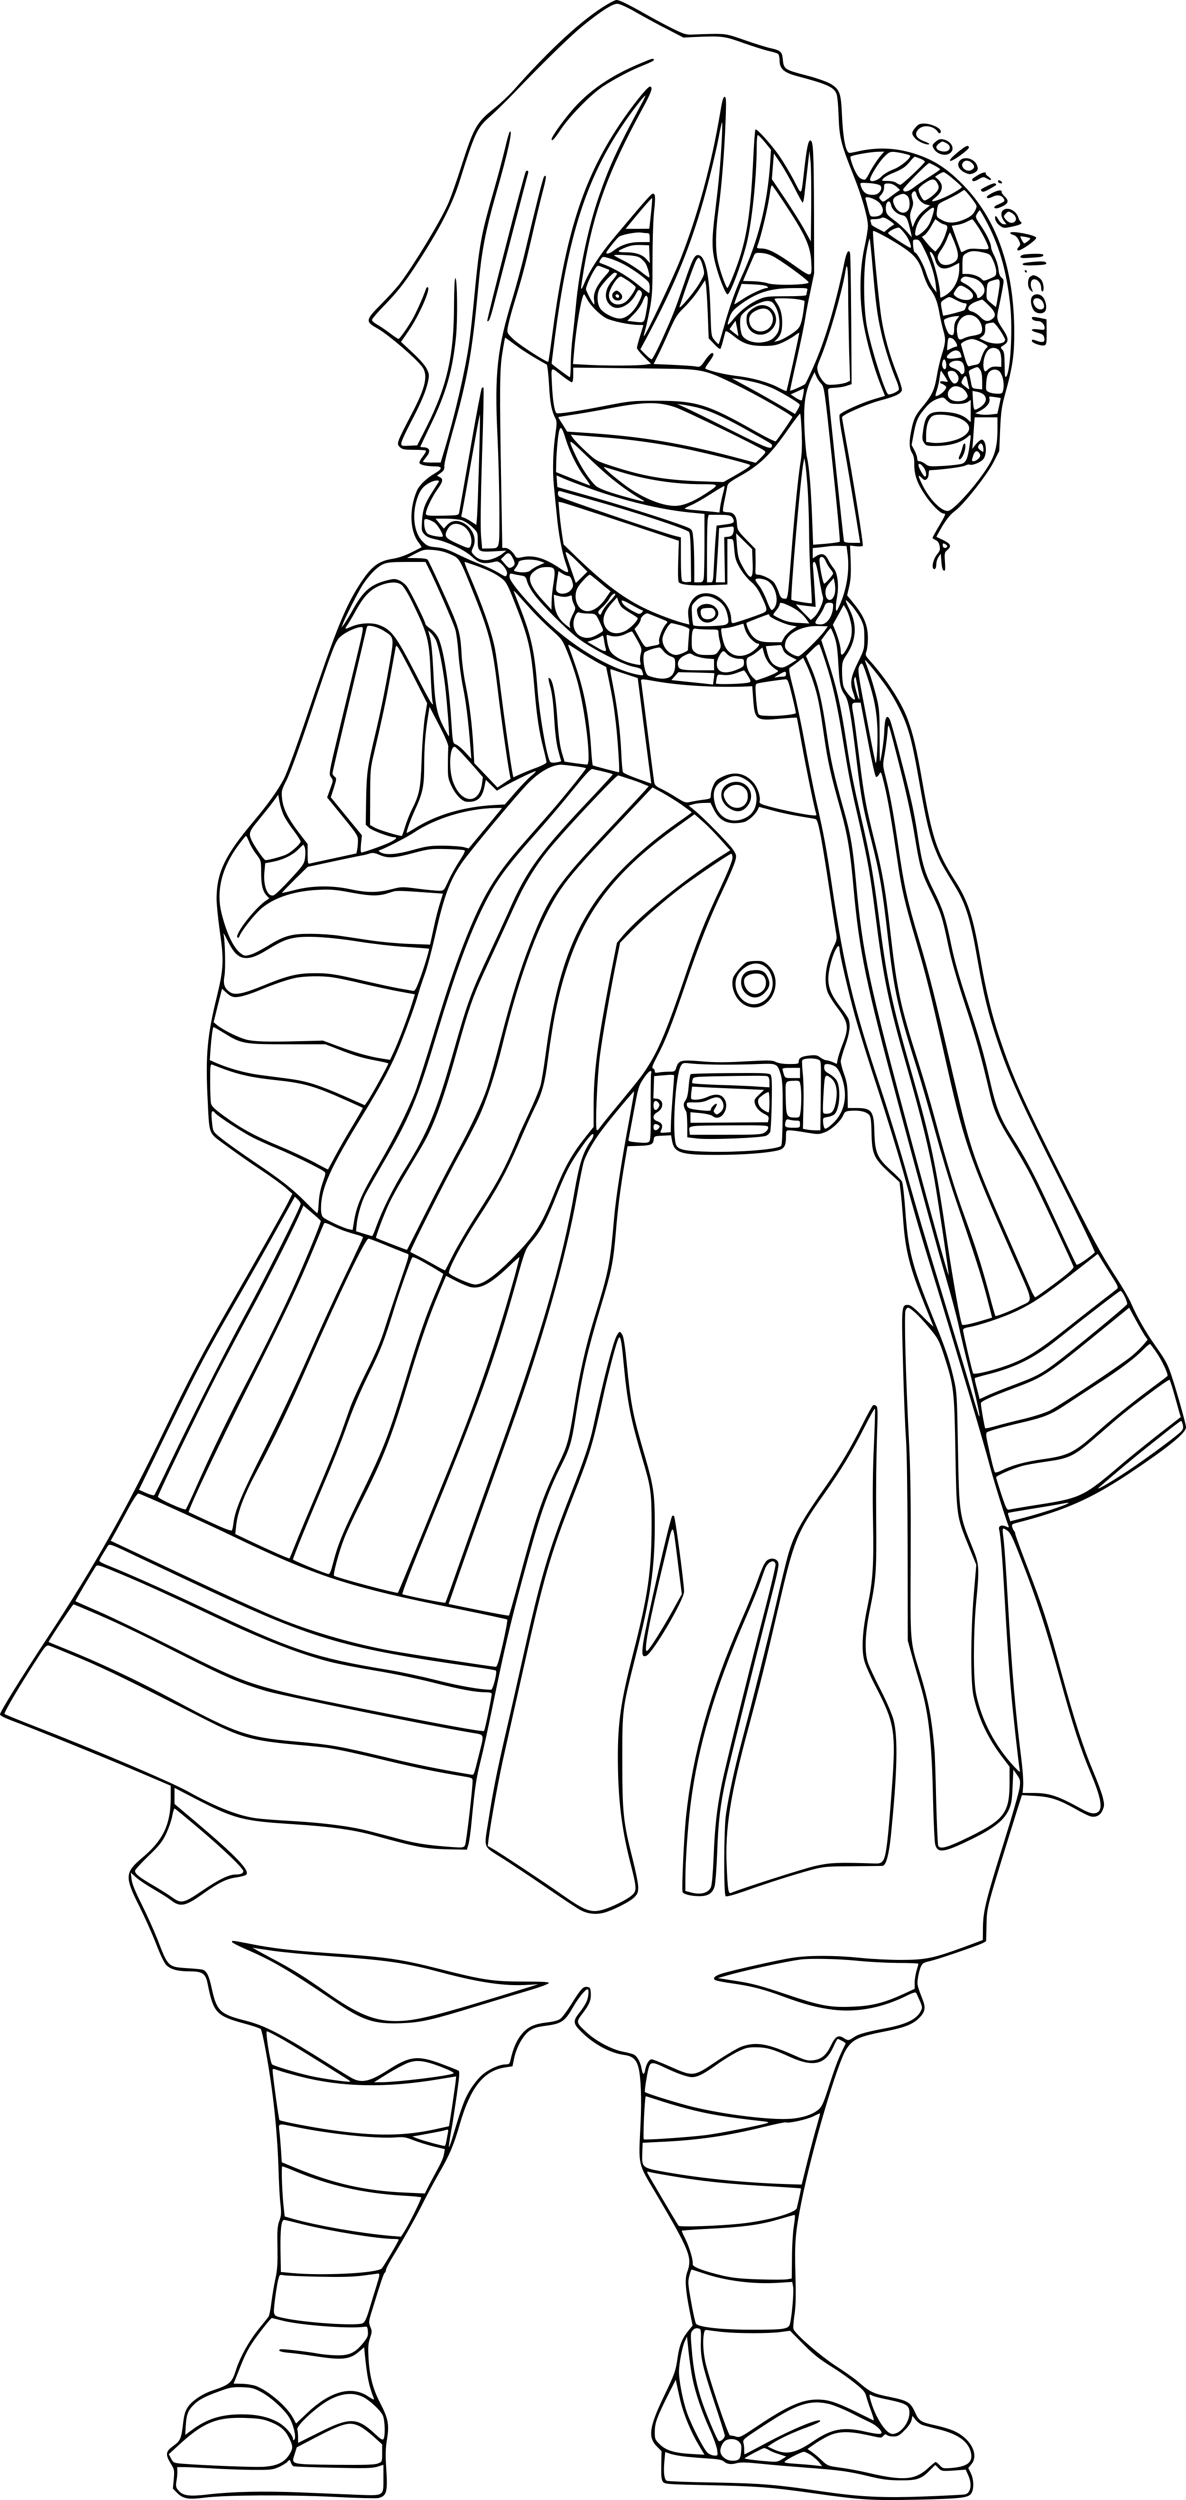 <?xml version="1.0" encoding="UTF-8"?>
<svg xmlns="http://www.w3.org/2000/svg" version="1.0" viewBox="0 0 931 1961.83" preserveAspectRatio="xMidYMid meet">
  <g transform="translate(-172,1984.978) scale(0.1,-0.1)" fill="#000000" stroke="none">
    <path d="M6483 19813 c-185 -109 -447 -349 -727 -666 -38 -43 -108 -109 -156 -147 -140 -112 -160 -147 -260 -459 -34 -107 -78 -232 -97 -277 -55 -133 -277 -499 -390 -647 -25 -31 -86 -99 -138 -151 -128 -129 -130 -139 -30 -195 84 -48 293 -227 348 -298 49 -65 29 -159 -75 -359 -127 -244 -127 -245 -99 -273 18 -18 34 -21 109 -21 49 0 92 -3 95 -6 4 -4 -7 -24 -24 -46 -17 -21 -29 -44 -26 -52 6 -15 59 -26 125 -26 57 0 55 -21 -5 -55 -64 -37 -121 -92 -140 -135 -62 -142 -57 -316 12 -406 15 -19 25 -37 24 -38 -2 -2 -38 -21 -79 -41 -49 -25 -102 -43 -152 -51 -118 -19 -174 -67 -279 -239 -99 -163 -180 -368 -383 -974 -89 -264 -163 -465 -188 -514 -47 -89 -123 -196 -233 -327 -231 -274 -294 -406 -295 -613 0 -43 12 -160 26 -260 33 -226 29 -292 -26 -517 -72 -291 -87 -453 -71 -780 16 -311 1 -272 149 -382 70 -52 192 -137 272 -190 80 -53 168 -117 195 -142 l50 -44 -37 -74 c-45 -87 -255 -460 -470 -833 -198 -345 -296 -531 -493 -940 -311 -646 -549 -1067 -924 -1639 -210 -319 -371 -580 -371 -600 0 -8 36 -27 87 -46 182 -68 708 -281 976 -395 l277 -118 0 -96 c0 -209 -60 -333 -225 -471 -135 -113 -137 -150 -23 -376 41 -82 101 -215 132 -295 37 -96 66 -155 84 -172 35 -33 89 -47 183 -47 99 0 123 -17 139 -98 45 -227 68 -252 290 -312 63 -17 120 -36 127 -43 12 -12 60 -269 87 -472 27 -197 46 -426 52 -620 3 -104 9 -229 15 -277 8 -74 7 -94 -8 -135 -15 -40 -18 -75 -15 -209 2 -130 -1 -177 -17 -250 -11 -49 -24 -132 -31 -184 -6 -52 -16 -102 -23 -111 -7 -9 -42 -54 -80 -100 -71 -88 -142 -216 -172 -309 -35 -110 -48 -122 -190 -170 -80 -27 -159 -81 -191 -130 -21 -31 -29 -61 -37 -128 -13 -117 -21 -136 -78 -177 -59 -42 -62 -66 -19 -137 29 -47 30 -53 24 -123 l-7 -74 35 -35 c45 -45 88 -52 213 -36 161 21 658 24 1020 6 176 -9 331 -13 345 -9 66 16 74 47 62 233 -7 106 -6 155 6 228 19 116 9 165 -54 286 -56 107 -83 210 -91 349 -5 88 -3 117 12 160 16 47 16 55 2 88 -13 33 -13 41 8 110 74 241 97 309 105 314 6 3 10 14 10 23 0 9 28 62 62 117 88 144 172 294 235 420 31 61 83 157 116 215 87 150 119 226 166 389 85 294 190 424 361 448 l53 8 13 63 c18 86 70 180 121 216 31 21 59 30 119 38 134 17 157 33 226 153 40 68 94 135 110 135 13 0 9 -58 -7 -96 -8 -20 -33 -58 -55 -86 -55 -69 -53 -88 19 -158 96 -94 224 -162 332 -176 64 -9 93 -34 110 -95 20 -75 27 -246 17 -449 -16 -331 -23 -300 119 -540 270 -458 289 -505 247 -621 -19 -53 -14 -132 19 -301 l24 -117 -35 -43 c-48 -60 -68 -110 -82 -203 -16 -113 -22 -130 -111 -315 -113 -236 -124 -317 -52 -389 l36 -36 -2 -110 c-2 -84 1 -115 13 -130 14 -19 31 -20 353 -27 388 -8 495 -16 833 -64 367 -52 456 -57 795 -50 353 8 411 14 437 46 25 31 24 114 -2 164 l-19 39 24 29 c63 75 -5 204 -139 263 -28 12 -87 30 -131 40 -130 28 -140 35 -173 107 -35 77 -58 90 -195 118 -135 27 -159 39 -260 128 -22 18 -97 72 -169 118 -118 77 -303 237 -328 284 -5 9 -2 57 6 110 11 73 13 148 8 325 -7 254 -1 324 48 570 82 411 282 1089 352 1195 51 78 98 99 309 140 140 27 209 53 257 99 50 47 58 82 36 141 -46 119 -48 125 -41 173 3 27 13 66 21 87 14 34 20 38 72 50 56 12 361 116 415 141 15 7 27 15 28 18 0 3 2 58 3 121 3 147 -6 114 237 894 l41 129 101 -6 c122 -7 184 -27 317 -101 52 -30 107 -57 122 -60 42 -10 77 9 94 51 14 33 14 43 1 98 -8 34 -41 122 -72 196 -81 191 -150 405 -255 788 -108 398 -148 519 -269 833 -50 131 -91 243 -91 251 0 7 -4 17 -9 23 -5 5 -12 19 -15 31 -6 19 -2 23 36 33 369 94 577 185 878 384 309 206 450 320 450 366 0 29 -98 370 -130 451 -25 64 -45 96 -121 204 -65 92 -138 220 -179 316 -15 36 -69 129 -119 206 -126 195 -180 295 -433 798 -308 615 -377 769 -480 1075 -64 189 -109 378 -153 630 -58 335 -96 451 -204 619 -136 213 -174 328 -247 746 -49 283 -77 401 -123 522 -51 131 -165 306 -288 443 -40 45 -42 50 -32 77 6 15 12 62 12 103 0 99 -28 170 -104 265 l-59 73 16 69 c12 50 15 101 12 195 l-5 127 47 -6 c26 -3 50 -1 53 4 6 10 -76 524 -133 833 -16 90 -30 169 -30 175 0 19 189 102 295 131 130 34 175 57 175 88 0 13 -18 69 -40 125 -54 136 -96 283 -119 422 -21 123 -76 688 -67 696 7 7 143 -67 227 -123 100 -66 134 -109 164 -207 14 -46 37 -99 51 -118 45 -60 62 -104 78 -195 9 -49 23 -111 31 -138 20 -67 19 -92 -11 -186 -14 -44 -32 -121 -40 -171 -17 -105 -38 -151 -106 -233 -63 -75 -75 -100 -93 -186 -20 -95 -19 -146 4 -184 14 -22 19 -48 18 -91 -1 -79 23 -149 85 -240 49 -74 120 -145 145 -145 20 0 17 -8 -37 -100 -28 -47 -50 -88 -50 -91 0 -3 11 -11 24 -17 17 -7 27 -22 32 -46 5 -29 2 -41 -20 -66 -26 -32 -43 -90 -31 -110 11 -18 25 0 25 33 0 18 8 44 18 57 l17 25 5 -64 c3 -43 10 -66 19 -69 11 -4 13 9 9 68 -5 69 -4 74 20 95 34 29 24 49 -35 77 -26 13 -50 24 -52 25 -1 1 20 39 47 85 35 57 66 95 101 120 70 53 253 285 303 386 l42 83 7 167 c7 148 12 182 44 297 53 193 67 289 67 460 0 511 -139 905 -417 1180 -117 116 -215 179 -351 224 -157 52 -304 59 -468 21 -22 -5 -48 -10 -57 -10 -29 0 -51 110 -59 287 -8 185 -17 210 -90 255 -25 15 -103 43 -175 62 -194 51 -192 50 -201 139 -5 50 -19 62 -92 78 -30 6 -120 34 -201 62 -139 49 -151 51 -246 51 -55 -1 -127 -3 -160 -5 -55 -3 -69 0 -150 39 -50 24 -150 77 -222 118 -145 82 -210 113 -233 114 -9 0 -43 -16 -77 -37z m237 -64 c69 -39 179 -99 245 -132 l120 -62 80 4 c221 10 239 8 391 -47 78 -27 168 -56 200 -63 33 -7 65 -17 72 -22 6 -5 12 -30 12 -54 0 -64 35 -94 142 -122 235 -62 289 -87 306 -143 6 -18 13 -96 15 -173 6 -165 19 -217 113 -452 69 -173 114 -329 117 -403 1 -25 -12 -103 -28 -175 -38 -175 -41 -402 -6 -598 25 -144 82 -348 134 -478 l34 -86 -91 -27 c-91 -27 -246 -97 -264 -119 -7 -8 1 -75 24 -197 28 -152 107 -623 130 -772 l6 -38 -61 0 c-41 0 -63 4 -66 13 -4 14 -125 1154 -125 1183 0 16 9 19 53 21 28 1 70 7 92 15 l40 13 -3 505 c-2 278 -6 513 -9 523 -10 37 -29 8 -45 -74 -71 -342 -153 -618 -248 -829 -28 -63 -55 -119 -60 -124 -11 -11 -113 -56 -118 -52 -1 2 22 111 52 242 30 131 59 275 66 319 6 44 25 143 42 220 l29 140 -1 475 c-2 482 -6 560 -27 567 -17 6 -29 -49 -48 -212 -27 -237 -18 -226 -84 -98 -32 60 -83 146 -113 189 -69 97 -178 218 -188 207 -4 -4 -12 -116 -18 -248 -17 -348 -42 -544 -94 -720 -28 -97 -98 -275 -108 -275 -10 0 -56 127 -75 210 -20 90 -19 230 5 406 25 182 47 459 56 702 6 155 4 182 -8 182 -11 0 -20 -34 -36 -132 -68 -403 -174 -794 -309 -1138 -58 -150 -280 -616 -289 -608 -2 2 4 26 12 53 8 28 24 102 36 165 18 99 21 150 20 370 0 140 5 309 11 375 14 132 12 155 -8 155 -13 0 -58 -51 -308 -349 -106 -127 -184 -246 -228 -349 -35 -82 -35 -71 -5 110 78 455 189 758 460 1256 71 130 85 172 57 172 -19 0 -142 -154 -236 -295 -291 -435 -429 -872 -535 -1690 -12 -93 -24 -172 -26 -174 -8 -9 -225 130 -272 175 -52 50 -53 52 -46 95 4 24 22 96 41 159 73 238 92 312 143 530 28 124 67 285 86 359 33 124 37 158 15 135 -9 -9 -64 -229 -151 -596 -23 -98 -66 -256 -95 -353 -122 -397 -144 -593 -120 -1085 8 -173 15 -440 15 -593 0 -312 7 -288 -83 -291 l-52 -1 -9 100 c-5 66 -3 282 8 629 10 290 15 531 11 534 -3 3 -9 1 -13 -4 -5 -5 -46 -223 -91 -484 -46 -261 -85 -484 -87 -495 -5 -19 -14 -20 -130 -22 -102 -2 -126 0 -130 12 -8 19 46 134 91 196 42 59 46 80 18 94 l-23 12 30 22 c24 17 30 29 28 54 -1 18 26 129 59 248 123 433 160 641 209 1169 24 265 56 430 134 704 98 341 139 530 111 501 -5 -6 -23 -68 -39 -140 -17 -71 -56 -218 -87 -325 -98 -340 -112 -416 -150 -810 -14 -146 -32 -314 -41 -375 -32 -225 -117 -591 -200 -862 l-25 -83 -69 0 c-39 0 -70 3 -70 6 0 3 11 19 25 36 40 47 30 78 -26 78 -10 0 -19 2 -19 5 0 2 36 78 79 167 123 252 174 429 201 698 13 135 10 452 -5 457 -6 2 -10 -74 -11 -215 -1 -398 -55 -633 -218 -957 l-71 -140 -62 -3 c-59 -3 -63 -2 -63 19 0 12 32 83 71 157 84 160 123 251 139 327 10 50 10 60 -10 100 -13 28 -57 77 -112 128 l-90 84 58 84 c83 121 176 330 153 344 -5 4 -12 -2 -15 -12 -27 -77 -82 -198 -112 -248 -45 -75 -95 -144 -104 -145 -4 0 -36 21 -71 48 -35 26 -80 56 -100 67 -20 11 -37 26 -37 34 0 8 44 60 98 115 118 121 177 200 314 417 139 221 226 396 277 560 119 379 137 416 234 501 39 35 124 117 187 183 243 253 459 463 550 536 140 113 228 169 265 169 20 0 75 -25 155 -71z m24 -736 c-179 -332 -244 -475 -325 -711 -85 -249 -154 -583 -179 -858 -6 -65 -17 -171 -25 -234 -8 -63 -14 -161 -15 -217 0 -57 -3 -103 -7 -103 -7 0 -143 102 -143 107 0 1 11 91 25 199 102 790 244 1240 527 1664 70 105 174 240 184 240 3 0 -15 -39 -42 -87z m642 -255 c-10 -188 -23 -333 -52 -568 -30 -235 -28 -311 12 -447 28 -99 72 -203 85 -203 21 0 108 232 149 393 42 166 80 527 80 765 0 50 4 92 9 92 5 0 30 -26 56 -57 l47 -58 -6 -100 c-22 -328 -94 -615 -226 -900 -45 -96 -96 -241 -136 -386 -21 -74 -40 -136 -42 -139 -2 -3 -16 10 -31 28 -28 33 -28 33 -34 230 -8 287 -39 432 -94 440 -30 4 -47 -28 -112 -220 -73 -213 -85 -244 -173 -440 -39 -87 -77 -158 -83 -158 -6 0 -28 18 -50 40 l-38 39 37 68 c249 460 389 815 505 1278 27 105 59 245 72 313 12 67 25 122 27 122 3 0 2 -60 -2 -132z m702 -523 l-3 -280 -49 90 c-27 50 -96 160 -153 245 l-104 154 8 101 8 100 54 -80 c29 -44 78 -131 109 -192 31 -62 59 -113 63 -113 4 0 9 24 13 53 3 28 13 120 23 202 l17 150 8 -75 c5 -41 7 -201 6 -355z m533 378 c-21 -27 -53 -76 -71 -110 -17 -35 -35 -63 -40 -63 -38 0 -59 23 -90 95 -17 43 -28 81 -23 86 11 11 156 37 216 38 l48 1 -40 -47z m175 36 c32 -7 63 -15 67 -19 16 -14 -71 -88 -131 -110 -35 -13 -74 -36 -93 -56 -32 -34 -89 -48 -89 -23 0 25 65 130 106 173 48 50 53 51 140 35z m148 -44 c20 -8 36 -19 36 -24 0 -13 -178 -181 -192 -181 -7 0 -22 7 -32 15 -11 9 -41 15 -69 15 -48 0 -49 1 -33 19 9 10 36 26 59 36 86 35 111 51 146 92 19 24 38 43 42 43 4 0 23 -7 43 -15z m117 -57 c22 -12 39 -24 39 -27 0 -3 -37 -29 -83 -58 -45 -28 -102 -67 -126 -86 -42 -33 -81 -40 -81 -14 0 14 191 207 203 207 5 0 27 -10 48 -22z m143 -104 c36 -30 66 -58 66 -62 0 -11 -99 -68 -158 -91 -74 -29 -95 -27 -54 5 65 51 73 103 23 148 l-21 19 27 18 c16 10 33 18 40 18 6 1 41 -24 77 -55z m-122 -40 c9 -18 8 -30 -1 -47 -17 -30 -91 -86 -107 -80 -14 5 -44 64 -44 87 0 8 23 31 52 50 57 39 79 36 100 -10z m-452 -10 c22 -22 -6 -68 -44 -72 -59 -7 -93 15 -110 74 -6 21 -4 21 66 17 43 -3 79 -11 88 -19z m127 -9 l28 -26 -25 -17 c-13 -9 -43 -31 -66 -49 -42 -31 -43 -31 -60 -12 -17 18 -16 20 4 42 13 14 22 36 22 55 0 30 2 32 34 32 23 0 44 -9 63 -25z m-884 -123 c166 -250 208 -340 215 -463 7 -131 7 -131 -133 -32 -139 99 -205 133 -259 133 -32 0 -37 3 -31 18 31 80 86 313 101 429 3 29 10 50 15 48 4 -3 46 -63 92 -133z m1442 71 c14 -16 36 -44 50 -64 26 -36 26 -37 9 -73 -13 -27 -32 -43 -68 -61 -77 -36 -134 -41 -184 -16 -52 26 -53 29 -46 85 7 46 7 47 78 80 39 19 85 43 101 54 17 11 31 21 33 21 2 1 14 -11 27 -26z m-401 -6 c9 -38 44 -75 76 -82 l31 -7 -36 -28 c-45 -36 -69 -67 -87 -110 l-14 -35 -13 49 c-10 41 -9 55 5 93 14 36 15 51 6 80 -8 27 -8 40 0 50 15 19 25 16 32 -10z m-72 -14 c23 -21 25 -95 2 -117 -29 -30 -74 -14 -99 34 -23 44 -19 65 18 83 42 20 56 21 79 0z m-215 -59 c45 -56 24 -104 -46 -104 -31 0 -31 -1 -51 80 -6 25 -13 52 -16 61 -8 28 85 -2 113 -37z m-1797 -81 l-13 -118 -93 -1 -93 0 22 27 c87 107 182 217 186 214 2 -2 -2 -57 -9 -122z m1885 68 c8 -37 45 -72 87 -80 34 -7 42 -23 68 -135 l8 -39 -41 47 c-23 26 -68 66 -101 90 -51 38 -59 48 -62 82 -5 59 29 89 41 35z m328 -73 c-21 -74 -37 -100 -78 -137 -50 -43 -68 -42 -59 7 10 57 39 106 85 146 61 52 72 48 52 -16z m430 -75 c98 -191 151 -385 178 -647 19 -192 0 -515 -32 -551 -11 -11 -12 3 -13 112 -1 64 -5 86 -18 99 -16 17 -16 19 12 36 42 25 39 56 -12 131 -44 65 -47 81 -28 162 5 22 17 80 26 129 17 88 16 90 -3 106 -14 11 -22 32 -25 67 -3 28 -17 74 -31 102 -15 28 -27 59 -27 70 0 30 -33 100 -81 171 -43 63 -44 67 -29 93 8 15 18 27 21 27 3 0 31 -48 62 -107z m-748 10 c14 -11 16 -17 7 -20 -7 -3 -26 -16 -42 -29 l-29 -25 -50 26 c-28 14 -51 29 -51 34 0 5 -3 16 -6 25 -5 13 1 16 32 16 22 0 46 4 54 10 14 9 40 -3 85 -37z m402 -13 c4 0 14 -4 22 -9 12 -8 10 -20 -9 -75 -13 -37 -36 -81 -51 -99 l-27 -32 -22 20 c-12 11 -36 37 -52 58 l-31 38 22 15 c12 9 36 40 52 70 l31 54 28 -20 c15 -11 32 -20 37 -20z m267 -15 c39 -58 86 -152 86 -172 0 -10 -18 -11 -73 -7 -58 5 -80 3 -106 -10 -18 -10 -34 -16 -36 -14 -1 2 -18 49 -38 104 l-36 102 42 7 c23 3 58 14 77 25 19 10 38 18 42 19 3 1 22 -24 42 -54z m-569 -62 c30 -39 53 -98 43 -108 -5 -5 -172 103 -176 114 -4 13 69 50 86 44 7 -3 28 -25 47 -50z m-2022 7 c13 0 17 -8 17 -35 l0 -35 -77 0 c-81 0 -151 -23 -210 -70 -14 -11 -34 -20 -45 -20 -16 0 -11 10 28 60 26 33 53 65 60 70 19 17 135 40 174 35 19 -3 43 -5 53 -5z m2409 -71 c40 -101 37 -138 -13 -164 -42 -22 -85 -19 -103 7 -23 32 -20 53 13 98 16 22 37 63 47 90 10 27 20 47 22 45 3 -3 18 -37 34 -76z m-642 -200 c25 -282 35 -366 67 -507 24 -111 80 -287 123 -386 11 -27 18 -56 16 -63 -7 -18 -76 -47 -86 -36 -28 30 -129 352 -162 516 -31 151 -33 461 -4 610 10 54 20 96 23 94 2 -3 13 -105 23 -228z m408 139 c48 -97 80 -198 88 -277 l6 -56 -30 40 c-16 22 -39 72 -51 111 -20 67 -74 164 -91 164 -4 0 -10 23 -12 50 -3 48 -2 50 23 50 24 0 32 -10 67 -82z m-2160 -33 l3 -70 -23 27 c-32 39 -87 58 -165 58 -76 0 -75 9 3 40 34 14 69 19 114 17 l65 -2 3 -70z m2241 -38 c18 -75 66 -93 144 -54 l47 24 0 -47 c0 -92 -48 -178 -122 -216 -28 -14 -28 -14 -28 18 0 54 -36 208 -63 275 -22 55 -23 62 -8 53 10 -5 23 -29 30 -53z m382 51 c49 -11 53 -15 75 -63 13 -27 24 -66 24 -86 0 -33 -3 -36 -50 -56 -44 -19 -51 -19 -62 -5 -19 22 -72 42 -115 42 l-38 0 0 72 c1 69 2 73 30 90 35 21 65 22 136 6z m-1636 -39 c102 -62 265 -184 263 -196 -5 -20 -270 -25 -322 -6 -23 8 -75 15 -117 16 l-76 2 34 80 c19 44 41 94 48 111 13 31 15 32 67 28 36 -3 69 -15 103 -35z m-1061 -2 c14 -10 33 -28 42 -42 17 -26 38 -104 30 -112 -2 -2 -32 18 -66 46 -35 27 -96 66 -136 86 -41 20 -74 39 -74 42 0 3 40 4 89 1 61 -3 97 -9 115 -21z m-124 -53 c36 -19 95 -58 132 -86 64 -50 67 -55 68 -95 0 -24 -2 -43 -5 -43 -3 0 -45 32 -93 71 -81 65 -191 129 -270 157 -32 11 -33 12 -17 36 16 24 17 24 68 9 29 -8 81 -30 117 -49z m620 -25 c12 -49 12 -50 -30 -123 -42 -73 -168 -220 -155 -181 57 173 119 344 132 364 15 23 17 23 29 7 7 -10 18 -40 24 -67z m-747 -13 c17 -5 13 -12 -26 -56 -62 -69 -91 -131 -84 -181 3 -21 3 -39 1 -39 -8 0 -64 106 -64 121 0 21 36 103 66 151 23 36 24 37 56 24 18 -7 41 -16 51 -20z m1885 -178 c0 -112 4 -314 7 -449 l8 -247 -24 -12 c-13 -7 -54 -15 -91 -18 -65 -4 -69 -4 -96 26 -15 16 -34 48 -40 70 -11 36 -9 46 17 108 64 151 173 529 197 682 14 91 22 33 22 -160z m-1815 146 c3 -4 -12 -27 -33 -52 -70 -78 -72 -164 -6 -207 53 -35 144 12 187 97 17 33 23 37 35 28 21 -18 18 -35 -18 -103 -37 -69 -95 -117 -142 -117 -49 0 -133 44 -156 82 -24 40 -26 107 -4 151 19 37 103 127 119 127 7 0 15 -3 18 -6z m93 -61 c29 -21 54 -42 54 -47 0 -20 -52 -96 -79 -115 -60 -43 -131 -15 -131 52 0 44 65 147 93 147 5 0 33 -17 63 -37z m2699 26 c77 -20 119 -95 76 -138 -24 -24 -41 -27 -41 -7 0 23 -49 75 -91 97 -42 21 -46 28 -27 47 15 15 27 15 83 1z m211 -24 c5 -13 -1 -59 -22 -177 l-6 -28 -38 31 c-37 30 -38 32 -35 90 4 71 7 76 48 88 45 13 47 13 53 -4z m-2290 -260 l7 -190 43 -45 c23 -25 45 -42 49 -38 3 3 13 32 21 65 8 32 17 64 19 71 3 8 23 -3 59 -31 77 -64 132 -82 241 -82 77 1 99 5 150 28 32 15 74 39 93 53 18 14 35 24 36 23 3 -4 -95 -451 -101 -458 -1 -2 -29 10 -61 27 -79 42 -209 78 -333 92 -86 10 -210 39 -242 57 -4 2 9 25 28 50 19 25 35 52 35 59 0 29 -27 11 -64 -42 -37 -54 -40 -56 -75 -50 -20 4 -102 9 -183 13 l-147 6 33 66 c19 36 59 123 89 192 50 112 63 133 119 187 35 34 86 95 113 137 l50 76 7 -38 c3 -21 10 -123 14 -228z m466 217 c9 -9 9 -12 0 -12 -28 0 -129 -46 -189 -86 -36 -24 -67 -43 -69 -42 -1 2 11 38 28 82 l30 78 94 -4 c55 -2 99 -9 106 -16z m1564 -13 c58 -35 69 -74 28 -89 -31 -12 -87 1 -115 26 -17 15 -17 17 4 50 26 39 38 41 83 13z m-1250 -21 c-3 -13 -6 -27 -6 -33 0 -6 -59 -10 -157 -10 -143 0 -163 -2 -213 -23 -74 -32 -143 -84 -201 -154 -52 -63 -57 -61 -31 14 14 38 29 57 77 93 133 99 238 133 419 134 118 1 118 1 112 -21z m-1727 -66 c24 -47 92 -116 145 -147 41 -24 187 -55 259 -55 20 0 37 -1 37 -2 0 -2 -11 -39 -25 -83 -14 -44 -25 -87 -25 -95 0 -9 25 -40 55 -70 l56 -55 -48 -7 c-64 -9 -311 -9 -451 -1 l-114 6 7 81 c16 200 62 466 80 466 3 0 13 -17 24 -38z m475 12 c4 -9 -1 -57 -10 -105 -18 -98 -12 -93 -100 -83 l-50 6 51 52 c30 30 59 71 70 99 19 50 29 58 39 31z m2422 -19 c26 -14 56 -25 66 -25 15 0 18 -5 13 -22 -4 -13 -11 -27 -15 -32 -7 -7 -162 -47 -167 -43 0 1 -6 26 -11 54 -9 52 -9 53 22 73 39 25 36 25 92 -5z m-1243 6 c26 -4 49 -10 52 -12 2 -3 -3 -48 -11 -100 -12 -71 -22 -100 -40 -119 -29 -32 -120 -87 -158 -96 l-29 -7 22 22 c31 31 41 63 41 130 0 64 -13 112 -42 153 -10 14 -18 29 -18 32 0 8 126 6 183 -3z m1499 -48 c53 -52 61 -83 26 -107 -34 -24 -58 -19 -94 18 -18 19 -47 37 -64 41 -51 11 -32 55 35 79 22 8 42 15 45 15 2 1 26 -20 52 -46z m-1673 -12 c34 -62 40 -164 12 -208 -28 -44 -60 -63 -120 -70 -67 -8 -135 17 -156 57 -8 16 -15 56 -15 89 0 55 3 63 33 91 48 46 145 91 187 88 29 -3 38 -10 59 -47z m1581 -88 c34 -31 51 -93 31 -117 -6 -7 -33 -16 -59 -20 -26 -3 -60 -13 -76 -21 -36 -19 -46 -11 -53 44 -15 109 83 180 157 114z m-159 -9 c-15 -19 -21 -41 -21 -75 0 -50 -9 -59 -39 -40 -14 9 -40 80 -41 108 0 11 57 30 98 32 l23 1 -20 -26z m-1715 -131 c0 -1 -16 11 -35 26 l-34 28 23 33 24 33 12 -59 c6 -32 11 -60 10 -61z m2053 46 c23 -34 41 -68 41 -75 0 -37 -94 -41 -165 -7 l-36 17 23 17 c17 14 22 27 22 58 -1 42 -2 41 63 50 6 0 30 -27 52 -60z m-3808 -113 c58 -44 139 -95 250 -157 6 -3 14 -71 19 -160 8 -145 19 -203 52 -267 9 -18 9 -42 -1 -110 -20 -135 -25 -294 -13 -416 6 -61 16 -165 23 -231 13 -142 40 -287 68 -369 12 -33 21 -63 21 -68 0 -15 -21 -8 -63 21 -116 79 -207 107 -289 90 -47 -10 -53 -10 -63 7 -20 36 -55 64 -78 64 l-24 0 -8 468 c-14 782 -13 931 9 1065 10 64 20 117 21 117 2 0 36 -24 76 -54z m3434 48 c22 -9 50 -64 33 -64 -7 0 -26 -7 -42 -15 -16 -9 -30 -14 -31 -13 -1 2 0 24 3 51 4 48 8 52 37 41z m234 -32 c51 -28 51 -29 31 -47 -11 -10 -27 -42 -36 -71 -13 -46 -18 -52 -47 -57 -18 -3 -39 -8 -47 -11 -12 -5 -20 12 -39 76 -13 46 -25 88 -27 94 -6 13 53 43 87 43 14 1 49 -12 78 -27z m135 -64 c10 -13 16 -44 16 -75 l0 -52 -40 2 c-28 1 -46 -5 -63 -21 -21 -20 -25 -21 -31 -7 -16 44 -1 122 31 157 23 25 68 23 87 -4z m-303 -24 c5 -15 8 -28 7 -29 -2 -1 -26 -5 -55 -8 -64 -7 -77 7 -39 40 37 32 74 30 87 -3z m-115 -69 c3 -14 3 -33 0 -42 -11 -28 -36 6 -29 40 7 34 21 35 29 2z m122 6 c22 -13 32 -78 15 -92 -11 -10 -17 -8 -28 9 -8 11 -31 26 -50 32 -38 13 -45 33 -17 49 21 13 62 14 80 2z m-2348 -54 c315 -4 332 -8 566 -121 166 -80 454 -244 454 -259 0 -7 -110 -168 -130 -190 -4 -5 -74 30 -156 76 -381 216 -465 242 -784 242 -185 0 -205 -2 -385 -37 -222 -44 -387 -69 -397 -60 -16 17 -29 98 -35 221 -7 152 -15 146 83 69 34 -26 67 -48 73 -48 7 0 11 22 11 58 l0 57 217 -2 c120 -2 337 -4 483 -6z m2494 -9 c11 -15 16 -45 16 -88 l0 -66 -40 4 c-37 4 -40 7 -46 41 -3 20 -10 51 -14 69 -8 31 -7 34 23 47 42 19 43 19 61 -7z m159 -22 c21 -31 31 -88 23 -131 -7 -33 -9 -35 -46 -35 -21 0 -51 5 -66 12 -25 12 -26 15 -22 75 3 42 10 68 22 82 26 29 70 27 89 -3z m-438 -26 c14 -22 25 -42 25 -45 0 -2 -13 -2 -30 2 -19 3 -30 1 -30 -6 0 -6 4 -11 8 -11 5 0 16 -6 26 -13 18 -13 18 -15 2 -39 -15 -23 -64 -53 -72 -45 -2 2 3 23 11 47 8 24 18 67 21 97 4 29 8 53 10 53 2 0 15 -18 29 -40z m81 32 c6 -4 16 -17 23 -29 14 -28 -1 -63 -27 -63 -18 0 -52 56 -52 85 0 16 37 20 56 7z m-1050 -93 c24 -25 27 -41 89 -630 36 -332 61 -606 57 -610 -4 -4 -52 -11 -108 -16 l-101 -8 -7 185 c-9 245 -24 433 -41 500 -7 30 -16 132 -20 225 -8 192 4 282 52 388 l27 57 13 -32 c8 -18 25 -45 39 -59z m1148 24 c4 -21 10 -46 13 -57 4 -15 -1 -13 -30 10 -34 27 -35 29 -21 56 20 38 30 35 38 -9z m-1659 -15 c44 -11 109 -34 145 -52 86 -43 193 -109 197 -121 2 -6 -6 -24 -17 -42 l-19 -32 -103 61 c-57 33 -168 97 -248 140 l-145 79 55 -6 c30 -4 91 -16 135 -27z m1614 -42 c15 -8 33 -27 40 -43 11 -25 10 -29 -9 -45 -27 -22 -88 -23 -118 -2 -28 19 -29 57 -2 84 24 24 51 25 89 6z m-1243 -48 c-4 -22 -9 -45 -12 -49 -3 -5 -23 4 -46 18 l-41 28 49 22 c27 13 51 23 53 23 2 0 1 -19 -3 -42z m1415 -4 c36 -33 16 -80 -49 -113 -27 -14 -29 -10 -35 78 l-3 63 34 -6 c19 -3 43 -13 53 -22z m-204 -74 c37 0 67 6 81 16 l22 15 0 -87 0 -87 -23 21 c-36 34 -96 54 -177 59 -125 8 -155 -16 -173 -141 -9 -64 -9 -77 6 -100 16 -24 23 -26 87 -26 115 0 206 26 258 73 26 24 26 23 12 -78 -13 -89 -25 -120 -55 -133 -13 -6 -77 -14 -143 -18 -113 -6 -122 -6 -148 15 -14 11 -35 21 -45 21 -13 0 -19 7 -19 23 0 12 -10 41 -22 64 l-22 41 18 96 c19 101 36 135 104 211 23 25 54 46 82 55 45 15 45 15 72 -12 23 -24 34 -28 85 -28z m339 46 c0 0 -6 -29 -13 -62 l-14 -61 -52 -6 c-29 -3 -68 -3 -87 2 l-35 7 42 22 c49 26 78 63 70 93 -5 19 -2 20 41 13 26 -4 47 -7 48 -8z m-2558 -71 c72 -24 654 -307 698 -339 18 -14 18 -16 -22 -57 l-42 -41 -173 46 c-406 107 -725 160 -1125 187 l-182 12 -35 56 c-20 30 -35 56 -34 58 2 1 52 9 112 18 61 9 178 29 260 45 292 57 405 60 543 15z m172 -2 c94 -23 200 -70 373 -166 217 -121 217 -121 217 -132 0 -39 -31 -27 -323 120 -166 83 -329 164 -362 178 l-60 27 45 -6 c25 -3 74 -13 110 -21z m823 -195 c4 -103 2 -167 -8 -228 -18 -106 -48 -404 -75 -750 -27 -345 -25 -332 -56 -328 -21 2 -29 13 -43 56 -10 28 -27 62 -37 73 -23 26 -90 58 -122 59 -19 0 -23 5 -22 28 1 15 2 60 1 101 l-1 73 -71 73 c-67 69 -71 76 -74 124 -3 63 -25 91 -71 91 -18 0 -35 4 -38 8 -3 5 2 40 10 78 8 38 18 86 21 106 5 35 11 40 116 100 142 80 230 167 357 349 52 75 98 135 101 133 3 -2 9 -68 12 -146z m-2533 -244 c-6 -208 -13 -402 -16 -431 l-5 -52 -47 30 c-25 16 -52 29 -60 29 -8 0 -12 6 -10 13 3 6 36 189 73 404 38 216 70 391 72 389 2 -2 -1 -174 -7 -382z m3777 351 c94 -43 95 -107 1 -153 -55 -28 -165 -45 -225 -36 l-43 6 0 59 c0 75 23 135 58 148 41 16 150 3 209 -24z m293 -82 c0 -114 -14 -182 -51 -253 -73 -139 -292 -390 -339 -390 -54 0 -144 93 -200 206 -36 75 -37 85 -5 54 20 -19 27 -21 40 -10 8 7 15 25 15 41 0 16 3 29 8 29 79 2 252 24 275 35 16 8 33 12 38 9 17 -10 89 17 108 43 33 41 23 153 -13 153 -8 0 -28 -16 -45 -36 l-29 -37 4 39 c2 22 6 77 9 124 l6 85 90 0 89 0 0 -92z m-3390 -76 c31 -103 92 -226 150 -302 27 -36 46 -65 42 -65 -4 0 -65 24 -137 53 l-130 52 2 95 c2 52 8 132 14 178 13 100 26 97 59 -11z m285 12 c211 -16 430 -46 625 -85 177 -35 510 -117 536 -132 11 -6 -17 -26 -96 -72 l-111 -63 -182 6 c-276 10 -442 38 -689 118 -126 41 -129 43 -208 116 -44 41 -89 87 -100 103 l-20 29 52 -5 c29 -2 116 -9 193 -15z m41 -295 c85 -73 186 -145 256 -185 57 -32 49 -32 -62 -2 -172 46 -257 77 -284 101 -47 44 -113 143 -155 233 -67 143 -64 144 60 24 63 -61 146 -138 185 -171z m2948 230 c3 -9 6 -24 6 -35 0 -19 -1 -19 -24 -2 -18 14 -22 22 -15 36 12 21 25 22 33 1z m-24 -64 c8 -15 6 -24 -10 -40 -20 -20 -50 -27 -50 -11 0 4 5 22 11 40 12 35 33 40 49 11z m-1351 -261 c6 -81 11 -232 12 -335 0 -104 6 -276 12 -382 7 -107 11 -195 9 -196 -5 -5 -152 20 -159 27 -11 12 72 975 94 1077 l7 35 7 -40 c4 -22 12 -106 18 -186z m910 155 c22 -28 29 -74 11 -74 -10 0 -50 71 -50 90 0 18 18 11 39 -16z m-2373 -39 c204 -62 423 -95 633 -95 144 0 144 0 19 -81 -93 -60 -169 -89 -231 -89 -105 0 -266 68 -398 168 -99 75 -179 146 -154 137 11 -3 70 -22 131 -40z m-188 -149 c268 -91 536 -152 760 -171 l82 -8 0 -237 c0 -131 -3 -252 -6 -269 -6 -27 -10 -31 -40 -31 l-34 0 0 128 c0 71 -3 164 -7 206 -6 71 -8 78 -34 92 -56 28 -451 156 -739 238 l-295 84 -3 45 -3 46 81 -35 c45 -18 152 -58 238 -88z m-1244 72 c-5 -7 -27 -42 -50 -78 -60 -94 -75 -135 -81 -225 -5 -75 -4 -83 18 -108 18 -20 42 -30 95 -41 90 -19 223 -83 279 -135 59 -54 93 -61 190 -37 30 7 96 -71 84 -101 -8 -22 -8 -22 -65 12 -32 19 -94 49 -138 65 -45 16 -126 52 -181 79 -79 39 -115 51 -170 56 -63 6 -73 11 -106 44 -72 71 -88 222 -39 353 21 57 45 85 95 111 37 20 79 22 69 5z m2232 -89 c-8 -30 -18 -76 -22 -102 l-7 -49 -51 6 c-28 3 -87 8 -131 12 -44 3 -84 9 -88 11 -5 3 15 15 45 27 29 12 100 52 157 89 57 37 106 65 108 63 2 -2 -3 -28 -11 -57z m-1061 -44 c380 -106 762 -232 793 -259 9 -9 13 -64 15 -201 l2 -190 -29 -3 c-16 -2 -34 2 -40 8 -7 7 -11 67 -11 177 l0 166 -53 13 c-105 27 -897 297 -904 308 -15 22 -9 48 10 42 9 -3 107 -30 217 -61z m272 -182 l442 -147 -5 -155 c-3 -96 -2 -162 5 -170 14 -21 106 -29 254 -23 l127 5 0 179 0 178 24 0 c22 0 24 -4 30 -82 6 -72 13 -92 46 -149 21 -36 59 -82 84 -103 31 -25 56 -59 80 -109 51 -105 53 -120 19 -136 -40 -19 -224 -81 -240 -81 -8 0 -13 12 -13 28 0 88 -69 179 -151 200 -78 20 -141 -8 -171 -75 -16 -37 -19 -57 -14 -105 l7 -59 -28 7 c-64 14 -214 69 -303 111 -178 83 -335 200 -561 418 l-95 93 -13 85 c-7 47 -16 122 -20 167 l-7 82 31 -6 c16 -4 229 -72 472 -153z m857 41 c9 -8 16 -23 16 -33 0 -14 -13 -20 -67 -27 l-68 -9 -6 -77 c-4 -43 -10 -143 -14 -223 -7 -144 -7 -145 -31 -145 l-24 0 0 234 c0 128 3 248 6 265 l7 31 83 0 c62 0 87 -4 98 -16z m-2334 -44 c27 -19 73 -97 65 -110 -5 -7 -74 2 -108 16 -23 8 -37 44 -37 90 0 32 2 34 28 28 15 -4 38 -15 52 -24z m213 18 c23 -7 61 -31 84 -54 41 -39 43 -43 43 -98 0 -96 4 -99 123 -93 l102 6 -30 -24 c-16 -14 -52 -32 -79 -41 -58 -20 -108 -9 -145 30 -23 25 -23 26 -7 61 59 123 -113 272 -203 176 l-27 -29 -33 39 -32 39 82 0 c45 0 100 -6 122 -12z m8 -43 c53 -28 84 -105 63 -159 -9 -23 -19 -21 -111 21 -88 40 -98 56 -71 106 25 48 66 59 119 32z m2129 -22 c0 -45 -12 -62 -44 -65 l-31 -3 3 -177 3 -178 -36 0 -36 0 7 98 c3 53 9 149 13 212 l6 115 45 6 c25 3 51 7 58 7 6 1 12 -6 12 -15z m148 -264 c6 -148 -15 -153 -87 -19 -24 45 -30 72 -36 150 l-7 95 63 -62 63 -62 4 -102z m1527 120 c-11 -17 -35 -9 -35 11 0 18 3 19 20 10 11 -6 18 -15 15 -21z m-782 -54 c18 -130 -6 -282 -65 -411 -20 -43 -23 -46 -26 -24 -2 14 1 55 8 91 17 90 6 190 -24 227 -13 15 -33 46 -45 70 -24 47 -52 55 -96 26 l-25 -16 0 40 0 41 53 5 c28 3 66 8 82 10 17 2 53 3 80 2 l50 -1 8 -60z m-3115 -6 c73 -33 69 -27 197 -349 108 -273 133 -376 175 -735 21 -178 72 -538 89 -629 l9 -48 -52 -34 -51 -34 -91 96 -91 95 -7 127 c-10 176 -31 345 -61 489 -14 67 -28 171 -31 230 -7 143 -18 196 -63 306 -46 113 -190 427 -204 445 -6 7 -37 12 -86 12 l-76 1 65 34 c62 32 69 34 140 29 52 -4 94 -15 138 -35z m488 -30 c20 -39 18 -56 -8 -70 -20 -11 -26 -8 -54 25 l-32 37 27 27 c29 31 43 27 67 -19z m517 -37 l68 -68 -46 -46 c-25 -25 -45 -44 -45 -43 0 1 -18 53 -40 116 -22 63 -40 118 -40 122 0 15 36 -13 103 -81z m1938 16 c7 -18 23 -46 36 -61 13 -16 23 -33 23 -37 0 -12 -60 -80 -70 -80 -11 0 -44 176 -36 195 9 25 33 17 47 -17z m-2241 -2 l35 -13 -45 -20 c-25 -11 -54 -28 -64 -38 -18 -19 -72 -22 -119 -9 -16 5 -16 7 3 31 11 14 20 32 20 39 0 24 112 31 170 10z m-875 -56 c54 -106 194 -428 209 -480 9 -30 20 -116 25 -190 5 -74 21 -193 36 -265 24 -118 43 -277 59 -485 l6 -75 -48 52 c-26 29 -59 56 -73 61 -25 10 -25 12 -37 193 -20 304 -61 559 -102 645 -12 23 -38 54 -60 69 -22 15 -40 32 -40 37 0 19 -120 262 -146 296 -15 19 -42 41 -61 48 -30 13 -42 13 -94 0 -129 -33 -186 -82 -267 -227 -29 -52 -62 -105 -72 -119 l-20 -25 16 40 c27 66 114 236 150 293 50 77 113 142 159 163 33 15 66 19 187 19 l148 0 25 -50z m374 20 c102 -37 155 -64 203 -102 31 -24 45 -51 96 -181 112 -283 131 -365 157 -677 18 -217 36 -337 70 -471 14 -54 25 -104 25 -111 0 -7 -32 -25 -72 -40 -40 -14 -99 -38 -130 -52 l-58 -26 -5 23 c-11 47 -66 433 -95 668 -16 135 -37 279 -45 320 -30 146 -98 338 -209 597 -19 45 -32 82 -28 82 5 0 45 -14 91 -30z m2690 -97 c13 -71 27 -138 31 -149 11 -27 -36 -129 -71 -159 l-24 -20 -64 64 c-35 35 -57 62 -49 59 8 -4 45 -9 83 -13 l68 -8 -7 109 c-3 60 -9 139 -12 177 -5 54 -3 67 8 67 10 0 21 -35 37 -127z m-2080 68 c7 -13 6 -46 -4 -107 -8 -49 -15 -116 -15 -149 l-1 -60 -55 60 c-112 121 -139 189 -91 232 36 33 60 42 109 43 36 0 50 -4 57 -19z m113 -51 c11 0 21 -14 29 -40 11 -36 10 -44 -8 -68 -23 -31 -77 -41 -105 -20 -15 12 -16 21 -6 89 l12 77 30 -19 c17 -11 39 -19 48 -19z m-376 4 c37 -5 41 -9 52 -48 6 -24 32 -71 59 -106 64 -85 240 -261 338 -337 96 -75 348 -206 431 -224 67 -14 69 -15 79 -48 7 -23 6 -23 -31 -17 -226 42 -550 239 -775 472 -149 154 -239 266 -239 297 0 25 3 28 23 24 12 -4 40 -9 63 -13z m602 -38 c28 -24 63 -53 78 -65 l27 -21 -38 -55 c-54 -79 -122 -117 -174 -95 -57 23 -81 112 -47 177 16 31 83 103 96 103 3 0 29 -20 58 -44z m1338 -5 c57 -35 89 -143 59 -200 -9 -18 -22 -30 -28 -28 -7 2 -24 36 -39 77 -15 40 -41 90 -57 111 -17 21 -31 43 -31 48 0 18 63 12 96 -8z m527 -98 c-17 -73 -73 -66 -73 8 0 29 8 47 32 75 l33 37 8 -42 c5 -24 5 -59 0 -78z m-3399 66 c16 -13 52 -72 86 -143 118 -245 129 -285 140 -541 4 -110 11 -213 15 -230 6 -29 6 -29 -10 -10 -9 11 -63 111 -120 223 -157 304 -191 350 -289 387 -58 22 -152 16 -219 -13 -52 -23 -55 -22 -28 16 10 15 40 65 66 112 69 125 124 176 218 206 63 19 110 17 141 -7z m1025 -204 c35 -38 102 -105 149 -147 85 -76 87 -79 130 -185 24 -59 56 -153 71 -208 65 -231 116 -665 79 -665 -7 0 -50 5 -94 11 l-82 12 -22 73 c-15 52 -26 131 -35 266 -13 177 -33 288 -56 312 -18 19 -17 -1 2 -69 13 -47 23 -127 29 -240 7 -113 17 -197 31 -250 11 -43 22 -82 24 -86 3 -3 -14 -9 -38 -12 -27 -4 -44 -2 -49 6 -27 43 -82 362 -98 562 -22 295 -48 417 -136 643 -25 64 -48 124 -51 132 -3 8 14 -7 38 -35 24 -27 73 -81 108 -120z m651 129 c0 -4 -20 -29 -46 -56 -25 -26 -51 -62 -58 -79 -11 -26 -14 -28 -25 -15 -10 12 -6 21 26 50 22 19 48 51 58 70 17 31 45 49 45 30z m-400 -18 c14 0 33 4 43 8 13 7 17 3 17 -15 0 -13 7 -37 16 -54 14 -28 14 -32 -12 -82 -16 -33 -24 -63 -22 -78 l5 -25 -31 23 c-59 46 -88 98 -94 172 l-5 68 29 -8 c16 -5 40 -9 54 -9z m1201 -25 c49 -30 73 -70 84 -138 6 -37 4 -43 -17 -54 -26 -14 -241 -19 -255 -6 -4 5 -9 42 -11 83 -4 73 -4 74 31 109 46 46 102 48 168 6z m-753 -54 c9 -10 40 -31 69 -48 29 -17 55 -34 58 -39 8 -14 -54 -79 -96 -101 -77 -39 -148 -14 -168 58 -13 46 9 101 65 163 l38 42 9 -28 c5 -16 17 -37 25 -47z m166 -27 c6 0 3 -8 -6 -17 -16 -15 -21 -15 -70 11 -56 30 -88 59 -88 81 0 8 30 -4 77 -31 43 -24 82 -44 87 -44z m1645 33 c23 -27 54 -73 69 -103 23 -48 27 -67 27 -145 0 -88 -1 -93 -49 -190 -59 -119 -66 -168 -38 -242 11 -29 16 -53 11 -53 -20 0 -78 69 -88 106 -6 21 -11 73 -11 115 0 71 3 81 34 128 79 117 87 238 23 362 -19 38 -31 69 -27 69 5 0 27 -21 49 -47z m-494 3 c58 -26 105 -64 137 -108 l21 -31 -84 5 c-63 3 -99 11 -141 31 -32 14 -58 29 -58 33 0 3 11 19 25 36 14 16 25 36 25 44 0 20 17 17 75 -10z m345 3 c0 -78 -45 -149 -96 -149 -52 0 -55 9 -18 60 19 26 39 62 45 79 9 25 16 31 40 31 23 0 29 -5 29 -21z m135 -118 c20 -77 14 -137 -23 -211 -31 -62 -52 -75 -52 -33 0 35 -15 92 -41 160 l-21 51 43 77 42 77 18 -29 c10 -16 26 -57 34 -92z m-2055 54 c60 -1 57 2 104 -103 15 -33 15 -33 -17 -52 -56 -35 -93 -43 -133 -30 -65 22 -91 96 -58 167 13 26 21 32 33 26 9 -4 41 -8 71 -8z m545 -31 c86 -35 81 -30 62 -52 -27 -30 -59 -112 -53 -137 5 -20 1 -24 -32 -30 -20 -3 -47 -9 -59 -12 -18 -4 -27 6 -62 68 l-40 73 25 29 c13 16 24 37 24 47 0 19 39 51 55 46 6 -2 42 -16 80 -32z m875 15 c0 -14 118 -68 171 -77 l44 -8 -41 -27 c-23 -16 -50 -43 -60 -62 l-19 -35 -78 0 c-83 0 -117 11 -153 52 -21 23 -52 94 -43 101 7 5 163 66 172 66 4 1 7 -4 7 -10z m-690 -78 c38 -11 64 -24 62 -31 -2 -9 -10 -116 -12 -161 0 -9 -69 -39 -91 -39 -54 0 -109 62 -109 122 0 38 51 128 72 128 7 -1 42 -9 78 -19z m546 -106 c19 -19 41 -35 49 -35 24 0 17 -16 -19 -48 -89 -78 -200 -61 -239 36 -8 21 -18 59 -22 85 -7 47 -7 47 21 47 16 0 56 8 89 18 l60 18 13 -43 c7 -24 28 -59 48 -78z m-2887 67 c86 -53 85 -51 51 -252 -38 -218 -72 -385 -115 -565 -61 -257 -67 -299 -71 -508 l-3 -199 26 -24 c24 -22 163 -74 199 -74 27 0 14 -16 -33 -39 -48 -24 -209 -81 -226 -81 -6 0 -7 27 -3 68 l7 67 -122 149 -122 149 24 75 c22 69 22 75 6 87 -9 7 -17 18 -17 26 0 8 58 257 129 554 71 297 132 555 136 574 7 33 8 33 49 27 22 -4 61 -19 85 -34z m3468 3 c-39 -57 -191 -205 -209 -205 -25 0 -69 23 -92 49 -14 15 -17 29 -12 54 14 77 130 137 257 134 l77 -2 -21 -30z m-3679 -222 c-33 -137 -95 -396 -139 -578 -78 -326 -79 -330 -60 -355 18 -24 17 -26 -7 -91 l-24 -67 121 -149 c111 -136 121 -151 121 -189 0 -23 -3 -55 -6 -71 l-6 -30 -175 -38 c-97 -21 -183 -39 -192 -42 -14 -3 -16 7 -16 74 l0 79 -72 94 c-85 113 -121 185 -129 266 -6 56 -4 64 39 149 26 53 101 258 180 495 188 561 199 588 243 627 38 33 122 72 160 72 20 1 19 -8 -38 -246z m2765 227 c76 0 77 0 77 -26 0 -14 5 -45 11 -69 10 -39 9 -47 -11 -74 -20 -29 -25 -31 -89 -31 -54 0 -74 4 -95 21 -23 18 -26 27 -26 82 0 88 8 110 34 103 11 -3 56 -6 99 -6z m986 -52 c18 -50 25 -97 32 -219 9 -163 15 -192 54 -249 26 -39 45 -144 90 -515 35 -287 47 -355 115 -620 67 -265 87 -384 130 -760 49 -426 79 -560 233 -1045 30 -96 92 -310 137 -475 45 -165 115 -399 156 -520 157 -460 204 -607 248 -773 l44 -172 -61 -18 c-94 -29 -167 -45 -174 -38 -12 12 -72 346 -118 656 -89 606 -128 792 -277 1315 -161 565 -195 727 -262 1250 -41 316 -67 462 -135 755 -63 274 -85 386 -116 590 -48 309 -76 433 -152 666 l-46 141 34 46 c19 26 36 46 40 47 3 0 15 -28 28 -62z m-3129 -28 c22 -44 55 -206 75 -370 15 -131 35 -382 29 -389 -1 -1 -23 37 -47 85 -52 105 -63 171 -77 454 -5 105 -15 208 -24 238 l-15 54 21 -19 c11 -10 28 -34 38 -53z m1584 -6 c33 -60 36 -69 26 -104 -6 -22 -8 -51 -4 -65 6 -26 6 -26 -32 -19 -97 18 -183 64 -207 111 -8 16 -18 50 -21 76 -7 48 -7 49 16 40 39 -14 92 -8 133 14 22 11 43 19 47 17 3 -2 22 -34 42 -70z m-249 -63 c9 -31 -11 -27 -82 16 l-62 36 50 17 c28 10 56 23 62 29 9 9 14 2 19 -33 3 -24 9 -54 13 -65z m1725 -106 c57 -175 92 -333 139 -625 45 -275 58 -342 130 -655 63 -278 83 -391 121 -690 65 -515 104 -704 255 -1229 110 -386 168 -624 209 -856 30 -168 117 -752 113 -756 -5 -5 -125 428 -287 1031 -343 1276 -388 1487 -440 2050 -25 271 -41 371 -91 550 -84 298 -108 407 -139 620 -38 260 -68 386 -122 513 l-41 94 49 49 c26 27 51 46 55 41 4 -4 26 -65 49 -137z m-3204 -172 l77 -152 -18 -108 c-9 -59 -21 -207 -25 -328 -8 -237 -17 -280 -80 -404 -15 -31 -38 -89 -50 -129 -12 -40 -24 -72 -26 -72 -26 0 -179 47 -210 64 l-39 22 1 219 c0 203 2 229 28 335 63 266 97 426 131 615 20 110 38 211 41 225 5 22 11 15 50 -55 24 -44 78 -148 120 -232z m1281 249 c48 -31 113 -70 145 -87 l56 -29 21 -101 c31 -150 40 -208 56 -345 15 -131 31 -380 24 -380 -12 0 -202 50 -206 54 -2 2 -9 63 -13 135 -17 254 -54 450 -123 649 -24 70 -47 135 -52 145 -4 9 -5 17 -1 17 3 0 45 -26 93 -58z m1588 26 c8 -25 22 -40 59 -60 l50 -26 -49 -31 c-55 -35 -73 -37 -115 -16 -33 17 -55 53 -69 113 l-9 41 52 4 c28 2 56 4 61 5 6 1 15 -13 20 -30z m-937 -17 c12 -16 37 -35 57 -42 34 -13 35 -15 35 -64 0 -90 -47 -124 -145 -106 -32 6 -63 16 -70 21 -27 22 -45 149 -26 179 7 12 84 38 117 40 5 1 20 -12 32 -28z m836 -105 c17 -17 40 -36 51 -42 19 -10 18 -12 -14 -29 -19 -9 -59 -26 -89 -36 l-56 -19 -24 22 c-31 29 -52 78 -52 121 0 28 5 37 28 46 15 7 43 25 62 41 l35 29 14 -51 c8 -29 28 -64 45 -82z m-343 88 c20 -25 65 -44 104 -44 32 0 35 -2 35 -31 0 -26 -6 -33 -43 -49 -106 -47 -172 -30 -170 43 1 34 35 97 52 97 5 0 14 -7 22 -16z m-160 -41 l64 -5 0 -44 1 -44 -116 0 c-131 0 -157 5 -165 30 -11 35 6 65 48 86 41 20 43 20 73 2 17 -10 60 -21 95 -25z m844 -188 c35 -107 48 -172 84 -422 31 -208 48 -287 131 -583 52 -186 75 -320 100 -605 45 -499 98 -754 355 -1711 221 -822 295 -1093 370 -1349 40 -137 85 -306 100 -375 14 -69 55 -240 91 -380 59 -238 89 -383 64 -320 -5 14 -50 165 -100 335 -51 171 -150 499 -220 730 -71 231 -175 584 -231 785 -55 201 -153 520 -216 710 -215 645 -288 950 -383 1595 -42 284 -63 400 -125 670 -19 83 -57 276 -85 430 -28 154 -69 351 -92 439 -34 130 -38 160 -27 166 8 5 34 24 59 43 l45 35 27 -56 c15 -31 39 -93 53 -137z m482 88 c99 -125 148 -201 204 -317 63 -131 90 -235 145 -551 53 -304 82 -428 131 -545 34 -83 48 -108 152 -279 84 -139 120 -256 176 -581 46 -263 82 -413 155 -630 88 -267 186 -484 492 -1093 154 -307 277 -562 272 -566 -61 -53 -136 -103 -144 -95 -4 5 -81 166 -169 358 -160 347 -217 455 -344 656 -84 132 -120 225 -164 420 -47 211 -89 360 -188 655 -56 169 -95 307 -119 425 -45 218 -64 275 -137 422 -70 140 -91 210 -124 426 -13 89 -36 211 -50 271 -42 184 -155 613 -168 640 -26 55 -43 18 -46 -99 -2 -58 -25 -217 -33 -225 -2 -2 -3 90 -3 203 0 190 -3 215 -27 312 -15 58 -40 143 -57 190 -17 46 -31 85 -31 87 0 9 13 -5 77 -84z m-53 -63 c48 -146 67 -246 73 -376 5 -105 -4 -291 -13 -281 -3 2 -36 168 -74 367 -66 344 -68 364 -54 393 20 38 24 32 68 -103z m-1903 40 l95 -31 48 -377 c27 -207 51 -394 54 -414 l4 -37 -107 38 c-59 21 -111 44 -115 52 -4 8 -10 77 -13 154 -8 164 -29 340 -63 515 -28 146 -28 143 -11 136 6 -2 55 -19 108 -36z m961 -15 c23 -39 24 -44 10 -50 -30 -12 -262 -19 -262 -8 0 6 3 24 6 41 6 30 7 31 53 25 32 -3 62 1 101 15 30 11 57 21 60 21 3 0 17 -19 32 -44z m-265 22 c1 -2 -1 -22 -4 -46 l-6 -43 -51 6 c-28 3 -102 11 -163 17 l-113 12 28 31 27 31 140 -3 c77 -2 141 -4 142 -5z m563 -7 c0 -15 -7 -20 -27 -20 -16 0 -39 -3 -53 -6 -16 -3 -9 4 20 20 55 31 60 31 60 6z m564 -109 c8 -47 14 -86 12 -88 -9 -9 -47 137 -41 157 4 12 8 20 10 18 2 -2 10 -41 19 -87z m-1601 55 c205 -37 495 -53 732 -43 l40 2 7 -95 c12 -172 21 -178 211 -160 71 6 130 10 132 8 1 -1 19 -95 39 -208 37 -204 101 -515 113 -546 5 -15 0 -16 -50 -10 -75 10 -214 39 -315 66 -70 19 -83 26 -79 41 9 35 -14 107 -48 147 -65 75 -147 92 -243 47 -43 -20 -56 -32 -72 -67 -11 -24 -20 -57 -20 -75 0 -30 -2 -31 -52 -38 -29 -3 -74 -11 -100 -16 -46 -11 -49 -10 -120 34 -40 25 -94 56 -120 68 -39 18 -49 29 -53 53 -3 17 -25 191 -50 386 -25 195 -47 370 -50 388 -7 37 -10 37 98 18z m1085 -117 c18 -73 31 -133 29 -136 -11 -11 -141 -24 -212 -21 -78 3 -79 3 -87 33 -4 17 -11 72 -14 122 -6 81 -5 93 10 99 16 6 179 30 222 33 18 1 24 -14 52 -130z m593 -343 c31 -166 59 -291 66 -293 6 -2 18 8 25 22 14 25 15 21 42 -90 28 -120 55 -277 101 -590 32 -222 56 -324 146 -630 77 -262 114 -409 214 -855 166 -739 182 -788 554 -1635 159 -361 154 -323 51 -374 -70 -36 -191 -84 -196 -78 -2 2 -25 80 -49 173 -61 228 -103 359 -195 614 -79 218 -134 401 -234 770 -30 113 -89 313 -131 445 -138 435 -163 553 -215 1005 -40 342 -60 461 -121 705 -72 287 -83 347 -124 669 -20 160 -40 312 -46 339 -16 85 -14 93 24 93 l33 0 55 -290z m-3292 -56 c-1 -14 -3 -74 -3 -135 -1 -101 1 -115 28 -173 31 -67 83 -121 119 -124 81 -5 121 28 139 114 l12 58 43 -42 44 -43 47 28 c68 41 252 130 258 125 2 -3 -14 -19 -36 -37 -23 -18 -78 -76 -124 -128 l-83 -96 -74 -4 c-248 -13 -464 -76 -639 -187 -30 -19 -56 -34 -57 -32 -6 5 31 107 67 185 59 129 70 184 70 346 0 139 9 256 31 389 l11 69 75 -144 c46 -89 74 -154 72 -169z m3547 -170 c46 -180 89 -377 110 -505 46 -279 54 -307 134 -470 77 -158 86 -186 134 -415 22 -108 68 -270 134 -470 90 -276 123 -395 192 -690 31 -135 69 -219 171 -382 49 -79 117 -197 151 -263 60 -117 325 -684 335 -716 3 -12 -35 -47 -143 -128 -82 -61 -152 -111 -157 -111 -4 0 -16 19 -27 43 -10 23 -78 177 -150 342 -307 696 -327 753 -456 1305 -160 688 -199 844 -277 1105 -96 319 -120 430 -167 755 -40 269 -63 394 -100 542 -20 78 -21 86 -6 167 8 47 18 122 22 166 8 95 -2 124 100 -275z m-3445 123 c25 -27 73 -80 108 -120 l62 -72 -7 -50 c-22 -165 -160 -161 -225 7 -38 96 -31 282 10 282 4 0 27 -21 52 -47z m885 -105 c52 -6 94 -14 94 -17 0 -9 -174 -225 -275 -341 -46 -52 -142 -162 -215 -245 -202 -230 -297 -380 -408 -640 -96 -226 -176 -456 -293 -844 -60 -200 -128 -411 -150 -470 -63 -161 -165 -364 -294 -586 -125 -212 -165 -305 -185 -424 l-12 -73 -29 6 c-39 7 -178 72 -201 93 -13 12 -18 31 -18 72 1 157 71 313 331 736 148 241 224 385 293 555 58 145 119 314 141 395 8 28 29 93 48 145 20 53 56 190 82 305 69 308 114 431 208 570 60 89 444 549 526 631 87 87 175 137 249 143 7 1 56 -4 108 -11z m232 -43 c39 -9 72 -19 72 -22 0 -3 -62 -71 -137 -151 -439 -462 -537 -596 -683 -932 -18 -41 -82 -180 -142 -309 -151 -322 -175 -387 -284 -770 -139 -489 -202 -641 -389 -941 -84 -134 -175 -317 -220 -442 -15 -43 -30 -78 -34 -78 -3 0 -33 9 -66 19 l-60 19 4 43 c5 70 37 182 69 245 17 33 76 137 131 232 219 375 273 503 436 1047 137 456 248 760 363 990 98 197 171 297 432 590 78 88 201 233 273 323 89 110 136 161 147 157 8 -2 48 -11 88 -20z m197 -56 c39 -12 90 -30 113 -41 l44 -18 -33 -38 c-18 -20 -138 -149 -266 -285 -423 -449 -483 -536 -628 -907 -83 -213 -150 -429 -230 -738 -40 -158 -90 -336 -110 -397 -41 -123 -134 -321 -249 -530 -42 -77 -145 -275 -228 -440 -83 -165 -151 -301 -153 -303 -2 -2 -218 81 -243 94 -6 3 63 186 102 269 23 50 90 169 148 265 138 230 149 250 193 350 57 131 118 317 196 598 86 310 122 414 209 602 136 294 179 388 239 520 76 169 159 307 262 435 108 136 538 595 552 590 7 -2 44 -13 82 -26z m898 5 c75 -38 111 -100 105 -179 -5 -65 -37 -111 -92 -136 -107 -49 -210 5 -236 123 -18 78 -1 131 51 164 77 48 118 55 172 28z m-481 -210 c43 -31 78 -57 78 -59 0 -2 -43 -34 -96 -70 -222 -155 -423 -333 -559 -496 -268 -320 -407 -696 -490 -1319 -14 -107 -33 -222 -41 -255 -9 -33 -51 -135 -95 -228 -43 -92 -79 -169 -79 -172 0 -3 -25 -63 -56 -133 -71 -160 -126 -258 -280 -497 -67 -104 -147 -242 -179 -305 -31 -63 -59 -117 -61 -119 -1 -2 -38 17 -81 42 -43 24 -103 57 -133 72 -30 15 -57 29 -59 31 -6 5 273 560 385 764 59 107 127 238 151 290 61 130 133 348 188 575 138 561 295 980 456 1215 75 110 164 211 470 535 l251 266 76 -41 c41 -23 111 -66 154 -96z m-3124 -84 c12 -25 46 -78 77 -118 30 -40 55 -79 55 -86 0 -17 -68 -79 -109 -100 -28 -15 -141 -46 -167 -46 -12 0 -92 116 -112 163 -21 48 -14 65 61 155 39 48 90 111 112 141 l39 54 11 -59 c6 -32 21 -79 33 -104z m3378 43 c37 -72 85 -103 161 -103 28 0 64 5 80 11 34 13 80 55 99 90 l13 27 105 -28 c57 -16 151 -36 208 -45 57 -9 112 -19 124 -21 18 -3 24 -21 48 -141 14 -76 44 -259 66 -408 22 -148 45 -298 51 -333 11 -61 10 -66 -19 -125 -58 -121 -77 -259 -47 -348 8 -24 42 -80 75 -123 92 -122 97 -157 41 -299 -15 -39 -31 -89 -35 -109 l-7 -37 -34 15 c-19 8 -41 14 -50 14 -9 0 -29 10 -45 21 -24 19 -38 21 -85 16 -62 -6 -85 -19 -85 -48 0 -17 -8 -19 -73 -19 -48 0 -85 6 -106 16 -30 15 -54 15 -237 5 -158 -9 -236 -9 -345 0 -161 14 -181 9 -199 -45 -11 -35 -13 -36 -60 -36 -26 0 -62 -3 -79 -6 -25 -5 -31 -3 -31 10 0 9 -6 19 -14 22 -11 4 -4 24 29 87 70 132 110 234 221 558 111 327 191 529 309 778 41 86 79 177 86 203 12 44 11 48 -16 90 -31 47 -234 254 -305 311 l-44 35 34 10 c19 6 58 11 86 11 l51 1 29 -57z m-1683 -6 c-10 -13 -69 -84 -131 -159 l-113 -136 -42 11 c-23 5 -94 10 -157 11 -101 0 -130 -4 -235 -33 -128 -36 -214 -43 -255 -21 -19 10 -21 15 -10 18 44 14 213 101 264 135 171 115 419 191 639 196 l58 1 -18 -23z m1734 -226 l75 -84 -90 -57 c-277 -178 -627 -463 -752 -612 l-47 -57 -52 -263 c-100 -517 -131 -755 -131 -1017 l0 -164 -53 -66 c-117 -145 -176 -250 -259 -461 -98 -246 -151 -328 -338 -516 -132 -132 -221 -194 -280 -194 -37 0 -191 68 -205 90 -12 20 104 239 219 417 161 247 228 370 325 593 48 113 106 241 128 285 58 114 80 195 103 374 46 349 88 546 166 773 146 426 387 728 847 1058 l139 100 66 -58 c36 -31 98 -95 139 -141z m-3702 -16 c9 -25 34 -69 56 -97 39 -52 39 -53 39 -144 0 -99 11 -146 43 -182 l21 -22 -25 -17 c-87 -57 -249 -267 -225 -290 5 -4 11 -2 14 6 16 45 117 173 175 223 104 86 257 136 447 145 98 5 136 1 260 -22 156 -29 216 -29 303 1 50 17 48 17 318 -2 l96 -7 -22 -71 c-13 -39 -36 -129 -51 -200 l-28 -129 -165 6 c-91 3 -227 16 -301 27 -74 11 -182 28 -240 36 -58 9 -161 16 -230 16 -154 1 -211 -16 -340 -96 -50 -31 -111 -62 -135 -68 -40 -11 -48 -10 -72 8 -59 43 -112 154 -153 314 -45 177 0 360 132 538 29 39 56 72 59 72 4 0 14 -20 24 -45z m440 -55 c3 -16 3 -50 -1 -76 -6 -43 -18 -60 -116 -165 -59 -65 -118 -121 -130 -125 -48 -15 -83 76 -72 185 l6 67 59 11 c80 15 160 54 200 97 19 19 37 36 41 36 3 0 9 -13 13 -30z m1252 -13 c7 -4 -8 -35 -41 -84 -28 -43 -67 -113 -86 -155 -35 -78 -35 -78 -74 -78 -21 0 -96 7 -166 16 -124 16 -129 16 -210 -5 -106 -27 -192 -27 -316 0 -145 32 -307 30 -438 -5 -55 -14 -101 -24 -102 -23 -2 2 43 48 99 104 l102 100 195 42 c107 23 209 44 225 47 17 2 45 9 63 15 27 9 42 7 82 -10 66 -28 112 -26 265 15 122 32 138 34 261 31 71 -2 135 -6 141 -10z m2103 -59 c0 -21 -36 -110 -93 -233 -129 -275 -181 -406 -296 -747 -115 -339 -180 -498 -253 -621 -59 -98 -80 -125 -261 -344 -71 -85 -134 -164 -140 -174 -7 -11 -16 -19 -21 -19 -16 0 1 413 24 590 21 159 83 515 134 764 l24 118 88 90 c107 109 276 255 402 350 116 87 369 258 382 258 6 0 10 -15 10 -32z m-3915 -732 c56 -73 126 -73 249 2 119 72 155 89 224 102 90 18 279 7 507 -29 105 -17 271 -36 370 -42 99 -6 181 -13 183 -14 5 -4 -48 -177 -79 -256 -27 -70 -33 -78 -52 -74 -12 2 -62 12 -112 20 -49 9 -164 34 -255 55 -242 57 -284 63 -405 63 -134 -1 -210 -20 -400 -98 -156 -64 -221 -77 -259 -51 -43 28 -56 63 -44 126 10 54 5 280 -7 330 -3 14 7 -3 24 -37 16 -34 41 -78 56 -97z m4755 15 c0 -34 70 -337 121 -521 28 -102 108 -360 179 -575 70 -214 160 -507 200 -650 100 -365 115 -418 260 -890 184 -601 372 -1237 415 -1400 28 -109 122 -413 153 -493 3 -10 -1 -10 -21 -1 -35 16 -61 5 -54 -24 11 -40 27 -238 42 -512 21 -368 33 -550 51 -750 15 -175 60 -580 69 -625 4 -21 -2 -17 -42 25 -151 162 -258 366 -300 570 -24 117 -23 474 0 723 26 267 24 296 -24 415 -110 271 -109 266 -119 792 -7 425 -9 444 -34 550 -35 150 -64 234 -164 480 -164 407 -193 519 -216 847 -8 108 -19 205 -25 215 -5 11 -44 50 -85 87 -109 97 -128 141 -132 301 -4 168 -20 190 -143 190 l-66 0 -1 95 c-1 77 -6 109 -27 169 -15 41 -27 87 -27 102 0 14 16 70 35 123 35 97 43 163 26 209 -5 13 -32 53 -59 88 -96 125 -115 192 -89 315 25 119 77 216 77 145z m-3970 -222 c36 -5 139 -27 230 -49 91 -21 220 -49 286 -61 l121 -22 -22 -71 c-32 -104 -103 -290 -140 -372 l-33 -71 -58 9 c-99 15 -204 44 -339 94 l-130 48 -160 -4 c-287 -8 -386 -4 -450 14 -66 20 -174 74 -219 110 l-29 24 33 132 33 131 26 -24 c45 -42 64 -48 121 -37 29 6 91 26 139 46 122 51 216 83 286 99 73 16 217 19 305 4z m-866 -433 c141 -88 159 -91 501 -91 l300 0 105 -41 c124 -49 186 -67 299 -88 47 -9 87 -18 89 -21 5 -4 -141 -270 -169 -306 l-16 -22 -160 71 c-204 89 -294 118 -438 137 -63 8 -167 22 -230 30 -110 15 -236 50 -339 94 l-49 22 6 89 c8 102 17 170 24 170 3 0 37 -20 77 -44z m4681 -218 c11 -10 11 -40 7 -350 l-2 -198 -39 0 c-21 0 -52 3 -68 6 l-30 6 4 171 c3 95 1 213 -5 262 -5 50 -7 95 -5 102 8 22 115 23 138 1z m-760 -33 c88 0 214 2 281 5 142 6 146 4 172 -79 14 -47 17 -94 16 -304 -1 -157 -5 -252 -12 -259 -28 -28 -329 -52 -569 -46 -184 5 -235 15 -253 49 -37 69 -9 557 36 627 15 23 18 23 92 15 42 -4 149 -8 237 -8z m-3910 -37 c115 -42 219 -65 390 -83 236 -25 310 -46 575 -165 63 -28 116 -52 118 -54 1 -2 -35 -66 -81 -142 -47 -77 -108 -184 -137 -239 -30 -55 -54 -101 -55 -102 -1 -2 -46 22 -101 52 -55 30 -181 89 -279 130 -202 84 -304 140 -440 240 -72 53 -95 75 -99 98 -3 16 -6 92 -6 169 0 130 1 140 18 133 9 -4 53 -21 97 -37z m4784 27 c19 -9 35 -32 50 -67 62 -153 38 -293 -65 -388 -25 -23 -50 -40 -57 -37 -7 2 -13 22 -15 44 -3 41 -3 41 37 48 21 3 46 14 54 23 42 47 49 218 11 269 -11 16 -37 37 -57 48 -29 16 -37 26 -37 48 0 22 4 27 25 27 15 0 39 -7 54 -15z m-269 -55 l0 -40 -59 0 c-64 0 -59 -4 -77 63 -5 15 3 17 65 17 l71 0 0 -40z m-1169 -6 c-2 -10 -4 -132 -3 -271 1 -209 -1 -253 -13 -263 -11 -9 -37 -10 -90 -5 -64 6 -75 9 -71 23 2 10 21 107 41 217 35 191 38 203 78 263 40 59 67 76 58 36z m181 -19 c0 -5 -5 -73 -11 -150 -6 -77 -13 -174 -14 -215 l-2 -75 -43 -3 c-42 -3 -42 -3 -31 22 15 33 6 55 -31 67 -40 14 -40 48 0 71 54 31 51 100 -4 106 l-27 3 3 87 3 87 65 6 c81 7 91 7 92 -6z m1231 -15 c43 -34 56 -106 36 -200 -13 -60 -30 -80 -70 -80 -28 0 -29 2 -29 43 0 24 3 92 7 150 7 115 11 122 56 87z m-239 -57 c8 -49 8 -148 0 -207 -7 -45 -7 -46 -43 -46 -65 0 -70 9 -73 152 -3 142 -8 134 73 137 35 1 37 -1 43 -36z m-1344 -269 c-59 -312 -106 -618 -119 -769 -32 -371 -42 -419 -156 -790 -66 -215 -113 -423 -154 -680 -46 -283 -55 -318 -127 -465 -124 -256 -173 -399 -303 -884 -44 -164 -83 -301 -85 -304 -3 -3 -111 17 -240 43 l-234 48 68 196 c68 196 249 705 418 1176 248 691 435 1350 521 1831 22 126 47 250 56 274 21 60 73 152 132 231 58 80 257 319 261 314 1 -1 -16 -101 -38 -221z m229 132 c9 -11 10 -20 1 -35 -18 -34 -40 -26 -40 14 0 37 18 47 39 21z m1638 -82 c29 -18 32 -33 35 -174 4 -148 21 -183 136 -290 l83 -76 9 -75 c5 -41 14 -141 20 -224 17 -239 51 -373 167 -660 36 -88 67 -166 70 -173 3 -7 -35 28 -84 78 -69 70 -95 90 -116 90 -51 0 -51 -11 -38 -478 6 -235 17 -494 23 -577 7 -88 12 -444 13 -865 l1 -715 32 -115 c17 -63 47 -167 66 -230 67 -226 91 -441 101 -925 4 -159 11 -307 16 -328 19 -74 68 -67 298 46 169 84 245 145 282 229 19 43 24 77 28 182 l6 129 28 -40 c26 -38 28 -46 21 -100 -4 -32 -58 -222 -121 -423 -146 -466 -165 -547 -167 -675 l-1 -99 -145 -54 c-245 -90 -306 -102 -499 -102 -91 0 -233 7 -316 16 -202 21 -413 21 -545 -1 -104 -16 -436 -91 -536 -120 -58 -17 -82 -37 -62 -52 7 -6 67 -18 133 -27 156 -22 249 -46 413 -107 164 -60 258 -84 382 -100 194 -23 393 16 592 117 28 14 54 22 58 17 4 -4 17 -33 30 -63 22 -52 22 -55 5 -87 -33 -60 -112 -98 -266 -128 -159 -30 -220 -47 -255 -71 -41 -28 -47 -29 -79 -8 -44 29 -67 15 -102 -57 -38 -79 -76 -110 -143 -117 -40 -4 -62 2 -131 33 -222 99 -313 115 -427 75 -31 -11 -121 -64 -200 -117 -178 -121 -179 -121 -364 -39 -70 31 -134 56 -142 56 -20 0 -43 -36 -51 -82 -8 -45 -20 -42 -28 6 -9 55 -36 103 -65 115 -15 6 -52 15 -82 21 -82 15 -210 82 -280 147 -88 81 -89 84 -42 146 59 77 73 111 70 165 -3 42 -6 47 -29 50 -32 4 -48 -14 -124 -135 -33 -53 -72 -105 -86 -115 -17 -13 -54 -23 -108 -29 -94 -11 -145 -33 -189 -84 -45 -51 -74 -116 -96 -217 -5 -23 -12 -28 -36 -28 -51 0 -137 -39 -190 -87 -28 -25 -71 -80 -95 -121 -40 -69 -60 -122 -130 -356 -14 -48 -28 -86 -31 -84 -2 3 5 51 15 109 11 57 31 189 46 293 22 156 25 190 14 197 -8 5 -69 29 -136 54 -186 68 -245 61 -417 -49 -141 -90 -205 -105 -281 -65 -22 12 -101 60 -175 107 -386 243 -507 306 -669 347 -194 49 -220 75 -259 253 -22 102 -41 139 -75 146 -12 3 -65 8 -118 11 -150 10 -150 10 -232 225 -25 63 -79 184 -121 269 -55 109 -79 168 -83 205 l-6 51 39 -36 c22 -20 84 -62 138 -93 55 -32 116 -70 136 -86 75 -59 114 -51 257 51 120 86 184 117 263 127 33 5 66 14 73 21 31 31 -79 146 -390 409 l-173 146 0 63 0 63 162 -84 c310 -160 372 -176 768 -201 300 -19 476 -44 646 -91 341 -94 395 -103 599 -107 l120 -2 11 36 c7 19 20 111 28 205 25 255 34 317 71 464 19 74 59 259 90 410 92 449 138 647 235 1005 133 496 195 676 306 896 67 133 82 183 110 364 56 363 93 525 198 875 89 293 100 351 121 596 15 183 36 348 73 564 l18 105 89 3 c97 3 112 10 117 50 3 26 6 27 70 30 l66 3 7 -40 c17 -99 67 -115 360 -114 202 1 381 14 466 34 55 12 69 35 69 109 0 48 1 50 28 50 15 0 73 -7 128 -17 97 -16 104 -16 150 2 52 20 124 87 144 134 10 25 18 31 53 34 57 5 107 -2 134 -19z m-5117 0 c22 -25 218 -153 299 -193 42 -21 126 -59 187 -84 113 -46 334 -154 366 -179 17 -12 16 -17 -9 -88 -17 -49 -28 -104 -31 -157 -2 -46 -7 -83 -11 -83 -4 0 -42 36 -86 81 -110 111 -197 179 -407 320 -99 67 -212 147 -252 179 -71 56 -73 59 -79 111 -13 105 -7 130 23 93z m4563 -58 c23 1 27 -3 27 -27 0 -28 -1 -29 -54 -29 -60 0 -70 7 -60 44 5 22 10 25 33 19 14 -4 38 -7 54 -7z m-1084 -35 c12 -8 12 -12 2 -25 -20 -24 -41 -19 -41 9 0 26 14 31 39 16z m-527 -118 c-65 -92 -94 -181 -133 -408 -91 -532 -268 -1144 -589 -2035 -78 -217 -205 -572 -281 -789 -76 -216 -140 -396 -143 -398 -5 -6 -321 58 -337 67 -6 4 72 207 211 546 381 928 513 1297 682 1904 67 242 73 257 113 305 85 100 124 172 212 395 58 146 93 216 156 310 75 112 121 167 125 147 2 -9 -5 -29 -16 -44z m-2282 -501 c0 -25 -278 -581 -429 -857 -161 -296 -415 -797 -592 -1168 -66 -139 -124 -256 -128 -260 -4 -4 -33 3 -64 17 l-56 25 101 208 c365 754 396 814 693 1328 88 154 222 389 295 522 l135 242 22 -21 c13 -12 23 -28 23 -36z m158 -133 c4 -9 -103 -272 -192 -471 -91 -205 -239 -508 -398 -813 -149 -287 -277 -554 -388 -805 -40 -91 -77 -169 -81 -174 -10 -11 -219 83 -219 99 0 17 324 687 463 958 69 133 193 368 277 522 137 253 326 628 381 755 l21 49 66 -56 c37 -31 68 -60 70 -64z m184 -78 c29 -10 74 -24 101 -31 26 -7 47 -16 47 -20 0 -3 -64 -141 -143 -306 -79 -164 -210 -452 -292 -639 -82 -187 -233 -507 -336 -711 -181 -359 -234 -484 -246 -585 -3 -26 -9 -52 -12 -58 -5 -8 -62 14 -172 65 -90 41 -165 77 -167 78 -10 10 242 542 479 1011 287 569 379 764 505 1068 41 99 76 183 79 188 4 5 28 -2 55 -16 27 -14 73 -34 102 -44z m338 -117 c74 -30 143 -58 153 -61 23 -7 25 1 -62 -253 -38 -113 -89 -266 -112 -340 -29 -94 -72 -194 -140 -330 -53 -107 -111 -233 -128 -280 -17 -47 -51 -143 -76 -214 -26 -71 -106 -269 -179 -440 -73 -171 -152 -360 -176 -421 -24 -60 -45 -112 -47 -114 -3 -5 -136 54 -317 139 l-109 52 7 66 c11 104 59 233 157 417 143 269 256 505 412 860 245 557 446 975 470 975 6 0 73 -25 147 -56z m5601 -101 c12 -21 49 -80 82 -131 50 -79 58 -95 46 -106 -8 -7 -75 -59 -149 -116 -74 -58 -200 -156 -280 -220 -173 -137 -264 -196 -385 -246 -117 -48 -308 -97 -316 -81 -8 15 -79 320 -79 340 0 9 14 17 40 21 81 13 278 79 379 127 132 63 220 122 451 303 102 80 186 145 187 146 1 0 12 -17 24 -37z m-5243 -69 c42 -25 79 -48 81 -50 2 -2 -19 -56 -47 -121 -85 -198 -139 -353 -243 -697 -135 -444 -176 -551 -349 -906 -154 -317 -186 -394 -225 -545 -16 -63 -27 -89 -36 -87 -34 6 -279 107 -279 114 0 14 118 303 238 585 66 153 150 364 186 468 45 127 101 260 170 400 99 200 124 266 211 550 34 108 118 346 131 367 6 9 51 -13 162 -78z m642 -70 c-125 -451 -265 -871 -445 -1329 -66 -170 -465 -1147 -471 -1154 -7 -8 -489 120 -502 134 -9 9 39 188 79 290 21 55 80 181 130 280 178 350 243 517 383 984 90 297 154 481 230 662 l58 137 83 -43 c46 -23 99 -45 117 -47 75 -12 155 33 290 161 46 44 84 78 86 76 1 -1 -16 -69 -38 -151z m4789 -159 c12 -25 21 -51 19 -59 -3 -13 -433 -367 -570 -469 -106 -79 -149 -101 -309 -161 -79 -29 -174 -67 -211 -84 l-68 -31 -9 37 c-5 20 -15 57 -21 81 -6 23 -10 45 -7 47 2 2 46 15 98 28 219 55 363 127 537 265 266 212 498 390 508 391 6 0 21 -20 33 -45z m-1649 -122 c23 -20 76 -76 116 -125 68 -82 75 -95 113 -210 79 -245 82 -270 91 -763 9 -506 8 -503 107 -745 l57 -140 -20 -233 c-25 -304 -26 -689 -2 -797 38 -173 114 -333 226 -479 l57 -75 0 -125 c0 -234 -40 -289 -307 -421 -176 -87 -239 -106 -253 -74 -4 11 -11 170 -16 354 -4 184 -10 367 -14 405 -20 239 -47 378 -111 589 -82 266 -78 225 -75 911 2 445 -2 691 -13 910 -27 528 -39 1010 -27 1034 16 28 20 27 71 -16z m1805 -182 l24 -34 -30 -36 c-16 -20 -57 -60 -92 -90 -73 -62 -561 -387 -648 -431 -34 -17 -124 -46 -207 -66 -81 -19 -180 -44 -220 -56 -40 -11 -75 -19 -78 -16 -5 6 -34 170 -34 196 0 15 71 48 255 117 237 89 254 99 645 418 l264 215 49 -91 c27 -50 60 -107 72 -126z m88 -127 c47 -66 102 -183 91 -193 -5 -5 -65 -50 -134 -101 -165 -124 -289 -224 -435 -354 -163 -145 -215 -170 -402 -196 -141 -19 -255 -50 -335 -91 -22 -11 -44 -17 -48 -12 -7 8 -35 120 -61 246 -8 35 -9 61 -3 66 11 11 132 45 289 81 165 39 218 61 332 137 54 36 167 110 252 165 169 108 292 201 361 272 24 25 47 43 50 38 4 -4 23 -30 43 -58z m146 -339 c17 -60 35 -125 40 -143 l10 -32 -157 -122 c-86 -67 -210 -167 -276 -222 -347 -295 -336 -290 -756 -355 -74 -12 -145 -24 -156 -27 -20 -5 -25 5 -63 118 -22 68 -41 128 -41 135 0 12 122 66 200 88 25 8 108 23 185 34 200 28 223 40 429 220 170 148 200 173 381 309 88 67 163 118 166 114 4 -4 21 -56 38 -117z m66 -236 c5 -22 2 -36 -12 -51 -29 -32 -265 -207 -413 -306 -144 -96 -274 -171 -230 -132 144 125 286 243 385 321 66 52 149 118 185 147 36 28 68 51 72 52 3 0 9 -14 13 -31z m-7913 -663 c150 -68 341 -156 423 -196 694 -334 932 -411 1795 -585 212 -43 388 -81 392 -84 4 -3 -12 -88 -34 -188 -31 -134 -45 -183 -56 -183 -27 0 -685 101 -822 126 -280 51 -572 134 -835 236 -175 69 -449 194 -1253 574 l-113 53 41 73 c22 40 68 124 101 186 33 61 67 112 75 112 8 0 137 -56 286 -124z m7008 44 c-24 -15 -214 -77 -337 -109 l-112 -29 -10 31 c-6 16 -9 32 -8 34 2 2 76 15 163 29 87 14 191 31 229 38 92 17 92 17 75 6z m-362 -442 c119 -304 197 -546 301 -923 104 -379 162 -558 251 -769 89 -214 92 -296 11 -296 -16 0 -52 13 -82 30 -195 108 -260 130 -389 130 l-82 0 4 58 c3 31 -4 121 -13 198 -48 377 -76 701 -109 1279 -11 198 -25 396 -30 440 -14 114 -15 110 23 87 28 -18 41 -44 115 -234z m-6364 -245 c818 -380 1063 -451 2071 -594 88 -12 163 -25 168 -29 12 -10 -23 -150 -38 -150 -82 0 -256 31 -432 76 -116 29 -282 65 -370 79 -582 95 -764 156 -1493 503 -263 124 -558 256 -722 321 -32 13 -58 27 -58 32 0 8 15 35 66 116 13 21 15 21 266 -99 139 -66 383 -180 542 -255z m-694 130 c172 -72 381 -167 720 -328 383 -182 664 -292 906 -355 62 -16 224 -48 360 -70 140 -23 341 -65 459 -95 210 -53 328 -75 411 -75 28 0 44 -4 44 -12 0 -25 -53 -283 -60 -291 -8 -10 -339 51 -980 179 -847 171 -862 176 -1455 474 -225 113 -491 241 -590 284 -99 43 -181 79 -183 81 -2 2 107 188 154 263 18 28 9 30 214 -55z m-252 -287 c203 -86 365 -163 732 -349 341 -172 446 -217 649 -277 142 -41 1299 -276 1629 -330 85 -14 83 -7 46 -153 -48 -192 -41 -177 -72 -172 -248 42 -423 77 -642 130 -393 94 -440 103 -744 130 -367 33 -451 62 -936 322 -293 157 -601 302 -885 415 -55 22 -101 41 -103 43 -4 4 189 295 195 295 3 0 62 -24 131 -54z m-70 -373 c208 -89 370 -168 952 -465 301 -154 380 -176 730 -209 118 -10 231 -22 250 -25 103 -16 221 -42 460 -99 240 -58 401 -91 608 -125 64 -10 72 -14 72 -33 0 -68 -50 -488 -59 -506 -11 -20 -17 -21 -94 -16 -183 13 -288 28 -412 61 -71 19 -181 48 -244 64 -140 37 -351 65 -611 80 -107 6 -231 15 -275 21 -140 18 -317 87 -542 212 -144 79 -722 325 -1223 519 -113 44 -209 83 -214 88 -8 8 115 216 262 443 57 89 66 98 88 93 13 -4 126 -50 252 -103z m919 -1328 c195 -165 353 -316 353 -339 0 -17 -21 -26 -61 -26 -52 0 -132 -39 -260 -126 -145 -99 -166 -104 -233 -56 -24 18 -90 59 -147 93 -114 66 -149 94 -149 118 0 8 47 60 104 115 89 85 110 113 141 177 19 41 41 103 47 137 6 35 15 61 19 60 5 -2 88 -70 186 -153z m5164 -1041 c85 -9 229 -17 321 -18 93 0 168 -3 168 -6 0 -3 -7 -27 -15 -54 -8 -27 -15 -70 -15 -96 l0 -47 -91 -42 c-149 -68 -245 -92 -391 -98 -183 -8 -256 6 -529 98 -193 65 -263 84 -385 103 l-149 23 55 16 c136 40 479 115 595 130 78 10 297 5 436 -9z m-4493 -623 c101 -59 190 -113 500 -308 13 -8 22 -16 20 -18 -7 -7 -231 25 -318 46 -107 24 -282 78 -294 89 -15 15 -54 260 -41 260 6 0 66 -31 133 -69z m4383 -7 c17 -8 29 -18 27 -22 -50 -97 -77 -167 -124 -312 -47 -148 -60 -179 -87 -203 -46 -40 -130 -68 -223 -74 -157 -11 -513 33 -759 92 -121 29 -369 106 -382 118 -5 6 14 130 28 185 14 52 29 54 119 11 99 -48 187 -79 221 -79 45 0 89 22 197 99 54 39 130 85 168 103 60 29 79 33 144 32 81 -1 124 -13 265 -77 180 -81 274 -59 337 80 15 35 31 63 34 63 3 0 19 -7 35 -16z m-3147 -204 c73 -29 104 -45 95 -51 -34 -19 -447 -69 -569 -69 l-54 0 99 62 c55 34 125 72 155 85 75 32 136 26 274 -27z m-1109 -75 c327 -84 676 -91 1093 -21 l133 22 -6 -56 c-4 -30 -17 -118 -28 -195 l-22 -140 -99 -22 c-252 -56 -478 -58 -833 -7 -137 19 -391 68 -399 77 -6 6 -53 349 -54 389 0 16 3 16 43 2 23 -9 101 -31 172 -49z m2811 -185 c49 -17 148 -46 219 -65 175 -46 308 -68 600 -101 46 -5 55 -8 38 -14 -41 -16 -369 -80 -483 -95 -141 -17 -478 -40 -486 -33 -8 8 7 338 16 338 3 0 46 -14 96 -30z m1248 -196 c-15 -49 -48 -174 -74 -278 l-47 -189 -69 2 c-357 10 -698 43 -1004 97 -180 32 -182 33 -178 148 l3 81 143 7 c290 13 530 48 810 118 90 22 167 38 172 35 16 -10 168 23 216 48 27 14 50 24 51 23 2 -1 -9 -43 -23 -92z m-4103 -13 c280 -58 639 -95 795 -84 62 5 80 2 140 -22 38 -15 109 -37 157 -49 l89 -21 -7 -40 c-3 -22 -24 -71 -46 -110 -21 -38 -54 -99 -72 -134 l-32 -64 -150 7 c-317 13 -567 70 -876 198 l-97 40 -6 96 c-4 53 -9 121 -13 150 -6 61 -13 60 118 33z m1205 -48 c-3 -16 -8 -45 -12 -65 -3 -21 -10 -38 -14 -38 -16 0 -168 41 -209 57 l-44 17 121 22 c66 12 127 24 134 27 25 10 30 7 24 -20z m-1210 -297 c276 -116 543 -177 857 -196 76 -4 140 -10 143 -13 6 -6 -94 -209 -133 -270 l-25 -39 -76 6 c-243 21 -579 80 -772 134 l-65 19 -6 54 c-14 114 -22 339 -13 339 5 0 46 -15 90 -34z m2954 -40 c260 -45 445 -64 839 -86 102 -6 186 -12 188 -13 2 -2 -6 -43 -32 -154 -9 -39 -233 -101 -445 -123 -175 -18 -474 -28 -483 -16 -13 18 -239 400 -245 415 -3 9 1 12 14 7 10 -3 84 -17 164 -30z m972 -393 c-8 -49 -15 -161 -15 -251 l-2 -162 -34 -6 c-18 -4 -117 -4 -220 -1 -149 5 -207 11 -291 30 -154 37 -236 69 -232 90 5 29 -26 133 -58 198 -17 33 -30 63 -28 64 2 2 98 9 213 15 268 13 407 32 547 74 62 18 118 34 124 35 7 1 5 -28 -4 -86z m-3855 12 c223 -55 594 -115 721 -115 17 0 32 -2 32 -5 0 -10 -117 -209 -133 -226 -33 -37 -469 -59 -707 -36 l-85 8 -3 171 c-2 164 6 238 29 238 4 0 70 -16 146 -35z m3147 -385 c175 -59 388 -86 583 -74 l112 7 7 -38 c7 -37 -10 -236 -25 -291 -11 -41 -43 -46 -291 -46 -233 -1 -425 19 -446 47 -6 8 -23 84 -38 169 -25 140 -27 160 -15 205 7 28 15 51 18 51 3 0 46 -14 95 -30z m-2570 -102 c-18 -57 -44 -142 -58 -190 -19 -63 -33 -91 -48 -99 -44 -23 -450 3 -623 41 -83 18 -81 14 -68 132 7 57 18 127 24 156 13 53 13 54 43 48 17 -4 141 -9 276 -12 181 -4 272 -1 350 9 58 8 112 15 120 16 13 1 10 -18 -16 -101z m-740 -268 c144 -37 533 -66 646 -49 23 4 25 0 28 -37 3 -34 -3 -47 -38 -91 -63 -77 -108 -98 -207 -96 -45 1 -109 7 -143 13 -103 19 -292 40 -301 34 -21 -12 5 -22 78 -28 43 -4 134 -16 203 -27 205 -31 266 -25 337 36 l42 35 5 -57 c19 -183 31 -241 71 -346 5 -12 -7 -7 -44 17 -130 88 -299 42 -479 -129 l-88 -83 -24 45 c-47 88 -193 213 -292 250 -24 8 -72 16 -108 17 l-66 1 24 60 c56 145 78 192 122 259 41 63 146 196 154 196 1 0 37 -9 80 -20z m3278 -65 c10 -4 12 -26 10 -93 -5 -126 10 -197 104 -479 46 -138 84 -258 84 -266 0 -20 -38 -53 -49 -41 -15 15 -88 187 -126 296 -45 129 -73 265 -85 424 -10 114 -9 128 6 145 17 19 32 23 56 14z m180 -25 c121 -12 359 -13 457 0 l73 10 82 -83 c97 -100 144 -138 256 -207 47 -29 122 -82 168 -119 69 -55 84 -73 92 -106 6 -22 23 -75 39 -117 22 -62 25 -76 12 -69 -277 139 -335 161 -437 161 -118 0 -236 -52 -468 -208 -133 -89 -140 -92 -171 -82 -18 6 -38 9 -44 8 -14 -4 -176 479 -196 586 -16 83 -19 163 -9 215 5 25 10 30 28 26 11 -2 65 -9 118 -15z m-236 -365 c23 -114 74 -263 134 -396 29 -63 55 -135 59 -161 7 -47 7 -48 -19 -48 -15 0 -38 9 -52 19 -31 25 -127 211 -166 321 -32 93 -62 247 -62 319 1 65 24 189 45 236 l18 40 13 -125 c8 -69 21 -161 30 -205z m-95 -175 c25 -105 84 -248 144 -347 l45 -76 -102 6 c-133 7 -202 28 -250 77 -35 34 -38 42 -38 93 0 71 15 113 97 278 l68 135 8 -40 c5 -23 17 -79 28 -126z m-3293 70 c76 -40 179 -133 220 -197 35 -55 60 -159 43 -176 -8 -8 -11 -7 -11 4 0 30 -60 99 -112 128 -78 45 -175 66 -298 65 -157 -1 -269 -37 -385 -124 l-51 -37 4 66 c5 89 16 122 58 165 42 44 90 69 209 112 79 29 100 33 175 31 74 -3 93 -7 148 -37z m804 -41 c55 -28 138 -107 154 -146 16 -36 19 -160 5 -182 -8 -12 -23 -2 -72 44 -136 126 -196 127 -436 6 l-163 -81 0 44 c0 24 -3 51 -6 60 -11 30 159 186 258 237 99 51 185 56 260 18z m3998 11 c11 -6 66 -20 122 -31 122 -25 155 -40 164 -75 20 -79 -57 -194 -130 -194 -49 0 -131 124 -170 258 -16 55 -15 58 14 42z m-341 -65 c36 -9 112 -40 170 -69 58 -30 127 -64 153 -76 44 -20 88 -61 88 -81 0 -14 -39 -11 -140 12 -163 36 -255 18 -397 -79 -138 -93 -209 -108 -307 -64 l-50 23 38 25 c53 36 167 89 276 128 52 19 96 39 98 46 11 33 -208 -56 -421 -170 -92 -49 -170 -90 -172 -90 -2 0 -3 12 -3 28 1 15 -1 41 -5 58 -8 30 -6 31 140 127 275 183 379 218 532 182z m728 -163 c15 -6 68 -20 116 -32 158 -36 244 -94 267 -179 21 -81 -21 -117 -151 -128 -64 -5 -69 -4 -92 21 -13 14 -28 26 -32 26 -4 0 -30 -21 -57 -46 -104 -97 -196 -104 -478 -38 -58 14 -152 31 -209 39 -102 14 -105 15 -150 58 -25 24 -61 54 -79 66 l-33 23 48 34 c26 19 76 49 111 66 79 39 159 42 309 10 121 -26 108 -26 128 -6 12 13 19 14 28 5 6 -6 29 -11 50 -11 34 0 47 7 88 49 30 29 51 61 55 81 l7 32 23 -30 c13 -16 36 -34 51 -40z m-5132 29 c83 -30 128 -64 157 -119 40 -75 41 -93 9 -144 -40 -63 -100 -90 -207 -96 -77 -4 -454 11 -626 24 -74 6 -77 7 -95 41 l-18 34 70 64 c197 183 301 227 520 221 102 -3 143 -8 190 -25z m719 -41 c23 -11 71 -47 109 -81 l67 -61 0 -68 c0 -67 0 -68 -32 -81 -26 -11 -97 -13 -338 -11 -355 4 -343 1 -317 84 l17 53 141 74 c227 118 273 130 353 91z m2977 -121 c18 -18 21 -30 17 -76 -5 -61 -16 -73 -69 -73 -43 0 -84 29 -93 65 -7 29 15 79 41 94 31 18 81 13 104 -10z m234 -65 c14 -9 50 -24 81 -33 l56 -18 -36 -23 c-37 -22 -39 -22 -167 -10 -71 7 -127 15 -124 19 12 11 140 79 153 80 7 0 24 -6 37 -15z m-635 -54 c52 -5 133 -11 179 -14 52 -3 89 -10 100 -19 26 -24 57 -29 102 -17 32 9 76 8 193 -4 83 -9 246 -22 361 -31 256 -19 324 -28 490 -68 105 -25 152 -31 245 -31 131 -1 164 11 233 82 l39 39 25 -25 c24 -24 28 -25 120 -19 l94 7 19 -43 c32 -70 22 -139 -23 -151 -13 -3 -151 -10 -307 -16 -335 -13 -521 -4 -815 39 -363 54 -473 63 -850 70 -198 3 -365 9 -372 14 -19 12 -25 64 -18 147 l7 78 41 -14 c23 -8 84 -19 137 -24z m968 13 c22 -16 51 -41 63 -57 l23 -29 -55 6 c-30 4 -98 9 -152 13 -81 5 -96 9 -85 19 19 19 130 75 149 75 9 0 34 -12 57 -27z m-4063 -87 c7 -2 148 -8 312 -11 249 -6 306 -4 346 8 l47 15 0 -103 c0 -146 10 -140 -210 -132 -96 4 -292 12 -435 18 -285 12 -542 7 -735 -16 -145 -17 -193 -10 -229 31 -20 24 -22 33 -16 73 5 25 8 61 7 79 l-1 32 52 0 c29 0 126 -5 217 -10 91 -6 235 -11 320 -12 141 -1 160 1 207 21 28 13 60 32 70 43 17 19 18 19 26 -5 4 -14 14 -28 22 -31z M6755 19356 c-244 -101 -417 -220 -553 -381 -73 -87 -152 -199 -152 -217 0 -23 22 0 75 80 74 108 236 273 331 335 95 62 221 128 321 167 46 18 80 36 77 41 -7 13 -10 12 -99 -25z M5847 18503 c-14 -22 -308 -1165 -302 -1172 13 -12 26 24 60 159 39 154 252 973 261 1003 5 17 -10 24 -19 10z M6536 17555 c-22 -22 -6 -59 27 -63 38 -5 55 30 27 58 -24 24 -34 25 -54 5z m44 -31 c0 -17 -22 -14 -28 4 -2 7 3 12 12 12 9 0 16 -7 16 -16z M7665 17448 c-16 -6 -42 -22 -57 -36 -23 -21 -28 -34 -28 -73 0 -114 130 -157 205 -68 73 88 -14 216 -120 177z m95 -38 c27 -27 35 -65 20 -101 -35 -83 -154 -79 -176 6 -11 42 4 73 44 94 48 26 87 26 112 1z M9275 16338 c-4 -18 -14 -45 -21 -60 -8 -15 -10 -29 -5 -32 14 -9 43 42 48 85 7 48 -12 53 -22 7z M7210 15092 c-19 -16 -22 -24 -16 -55 14 -73 88 -97 143 -45 30 28 29 63 -2 93 -30 31 -92 34 -125 7z m122 -37 c15 -34 -12 -65 -58 -65 -35 0 -54 21 -54 59 0 23 12 29 63 30 31 1 39 -4 49 -24z M7460 13709 c-105 -30 -104 -160 3 -212 47 -24 88 -15 121 24 81 96 -3 222 -124 188z m105 -44 c19 -18 25 -35 25 -65 0 -103 -127 -123 -176 -29 -21 42 -17 64 17 93 41 35 100 36 134 1z M7585 12301 c-30 -12 -103 -96 -111 -126 -21 -83 27 -183 103 -217 179 -79 318 189 167 322 -30 25 -42 30 -87 29 -29 0 -61 -4 -72 -8z m125 -26 c57 -29 89 -114 70 -185 -31 -117 -159 -160 -238 -79 -62 64 -65 164 -5 221 59 57 118 71 173 43z M7609 12233 c-92 -14 -97 -153 -6 -199 43 -23 89 -11 126 32 35 39 39 70 16 119 -23 48 -58 60 -136 48z m105 -42 c28 -31 24 -91 -9 -118 -39 -34 -87 -31 -119 8 -25 30 -33 73 -18 95 25 37 117 47 146 15z M7142 11421 c-5 -3 -12 -46 -16 -95 -5 -64 -13 -96 -26 -113 -19 -24 -16 -48 7 -87 4 -6 7 -54 8 -106 l0 -95 75 -9 c94 -12 516 5 546 22 12 6 25 19 30 29 4 10 10 112 12 226 3 157 1 212 -9 223 -11 13 -55 15 -315 13 -167 -1 -307 -5 -312 -8z m602 -17 c11 -4 16 -19 16 -46 l0 -41 -92 6 c-51 4 -187 10 -301 13 -114 4 -210 10 -212 14 -2 3 -2 16 2 28 5 20 12 22 147 25 315 6 425 7 440 1z m-177 -100 l151 -7 -40 -38 c-35 -33 -39 -42 -33 -66 8 -35 38 -67 80 -87 26 -13 31 -20 28 -39 l-5 -24 -304 -2 -304 -2 0 41 0 42 78 -7 c42 -4 84 -14 93 -21 70 -61 151 74 86 144 -26 28 -70 29 -128 2 -44 -20 -114 -27 -123 -12 -2 4 -2 27 1 51 l6 44 131 -7 c72 -3 199 -9 283 -12z m193 -104 c0 -44 -3 -80 -7 -80 -5 0 -23 9 -40 20 -33 20 -50 57 -39 85 5 14 63 55 79 55 4 0 7 -36 7 -80z m-376 18 c24 -35 20 -73 -11 -98 -23 -18 -28 -19 -41 -6 -13 13 -13 18 2 41 10 15 15 29 12 32 -8 9 -46 -28 -46 -44 0 -11 -14 -12 -67 -7 -98 10 -118 17 -121 42 -3 21 0 22 60 21 45 -1 76 4 108 20 58 27 85 26 104 -1z m366 -218 c0 -11 -12 -28 -27 -37 -24 -16 -56 -18 -308 -18 l-280 0 -3 32 c-4 41 -14 40 336 42 275 1 282 0 282 -19z M6564 9374 c-28 -42 -106 -344 -190 -734 -26 -118 -69 -246 -174 -515 -180 -461 -237 -656 -380 -1302 -39 -175 -97 -433 -130 -573 -68 -294 -101 -462 -135 -680 -37 -233 -48 -203 113 -305 75 -48 234 -154 352 -235 118 -81 234 -158 258 -170 55 -29 118 -36 179 -21 70 18 203 85 241 121 27 28 32 39 32 82 0 27 -20 126 -44 221 -73 287 -81 359 -81 767 0 413 -1 405 106 830 117 462 149 684 149 1028 0 233 -10 303 -76 529 -97 331 -111 403 -144 732 -13 138 -25 211 -35 227 -19 30 -21 30 -41 -2z m50 -209 c30 -319 55 -446 150 -767 66 -220 71 -259 71 -523 -1 -355 -29 -549 -145 -1000 -96 -373 -120 -539 -120 -815 1 -319 27 -546 95 -816 55 -214 56 -233 13 -269 -42 -35 -151 -89 -222 -110 -96 -28 -140 -12 -323 116 -136 96 -491 331 -545 361 l-39 22 6 51 c22 163 82 493 131 705 30 135 93 414 139 620 161 724 213 904 385 1345 149 381 158 410 250 830 32 146 90 369 110 420 18 48 27 16 44 -170z M8573 8822 c-6 -4 -43 -71 -82 -149 -88 -176 -175 -324 -276 -468 -205 -291 -262 -394 -308 -555 -14 -47 -57 -224 -96 -395 -69 -298 -181 -743 -276 -1100 -49 -185 -95 -398 -116 -540 -17 -108 -19 -629 -3 -645 6 -6 59 8 154 41 185 66 397 133 525 167 93 24 116 26 320 27 121 1 226 2 233 3 28 4 50 87 66 242 50 499 56 767 20 905 -10 39 -53 140 -99 230 -45 88 -91 185 -101 215 -29 84 -24 229 14 415 49 240 54 300 50 722 -2 213 1 496 6 628 7 203 7 242 -5 252 -8 7 -20 9 -26 5z m7 -317 c-9 -184 -11 -393 -7 -590 7 -350 -1 -469 -44 -675 -39 -186 -48 -331 -25 -420 9 -36 50 -129 91 -207 148 -285 159 -350 126 -797 -30 -408 -45 -534 -69 -566 -17 -22 -26 -25 -78 -23 -280 9 -338 7 -459 -21 -95 -22 -585 -179 -656 -210 -21 -9 -26 17 -34 199 -15 301 27 565 170 1095 86 318 142 541 236 950 122 526 145 585 354 880 138 195 219 329 322 532 41 82 78 147 81 144 3 -3 -1 -134 -8 -291z M6996 7952 c-20 -33 -207 -853 -227 -995 -13 -92 -7 -113 24 -101 50 19 297 439 297 505 0 62 -69 582 -79 592 -5 5 -11 5 -15 -1z m-6 -759 c-84 -149 -171 -286 -190 -298 -31 -19 12 213 135 720 74 310 63 310 103 -2 l34 -273 -82 -147z M7747 7609 c-23 -14 -41 -51 -83 -170 -19 -55 -75 -192 -124 -303 -245 -560 -384 -1052 -435 -1544 -16 -153 -35 -567 -27 -589 6 -18 68 -33 133 -33 68 0 103 23 119 78 6 20 15 141 20 267 8 236 24 368 65 560 26 121 205 841 339 1364 80 311 85 336 71 358 -16 24 -48 29 -78 12z m61 -35 c2 -12 -37 -178 -87 -370 -155 -601 -309 -1225 -335 -1354 -39 -196 -55 -338 -64 -570 -6 -136 -14 -225 -22 -241 -22 -46 -83 -61 -162 -38 l-38 10 0 87 c0 145 19 417 41 592 57 455 189 903 429 1455 48 110 102 243 120 295 18 52 36 103 41 112 26 49 71 62 77 22z M3542 4610 c2 -6 50 -31 108 -56 210 -90 342 -168 695 -408 222 -152 311 -181 525 -173 161 7 230 22 620 142 151 46 333 101 404 122 71 21 131 44 134 51 3 9 -41 12 -196 12 -240 0 -321 12 -662 99 -312 79 -419 94 -890 126 -266 18 -430 37 -597 71 -139 27 -146 28 -141 14z m323 -69 c77 -11 273 -30 435 -41 464 -33 598 -52 890 -130 299 -79 495 -107 670 -96 l85 5 -80 -25 c-722 -224 -878 -264 -1040 -264 -167 1 -301 56 -535 221 -195 137 -278 188 -455 281 -82 44 -141 77 -130 74 11 -3 83 -14 160 -25z M8906 18849 c-32 -37 -32 -51 -3 -84 23 -27 95 -57 111 -47 5 3 -8 11 -29 19 -75 26 -93 62 -52 101 39 37 121 23 150 -25 11 -18 28 -7 20 13 -9 24 -79 54 -127 54 -37 0 -48 -5 -70 -31z M9064 18737 c-28 -25 -28 -27 -14 -54 22 -39 79 -59 117 -41 57 27 29 99 -43 114 -24 5 -37 0 -60 -19z m80 -8 c30 -14 40 -37 25 -55 -22 -27 -99 -10 -99 21 0 8 10 21 22 29 27 19 21 19 52 5z M9237 18654 c-46 -38 -65 -60 -59 -66 12 -12 153 90 148 106 -5 21 -24 13 -89 -40z M9255 18590 c-27 -30 -10 -70 38 -94 32 -15 43 -16 67 -6 35 15 43 33 28 66 -23 51 -100 70 -133 34z m96 -21 c22 -22 21 -37 -3 -52 -39 -25 -96 24 -68 58 17 21 47 18 71 -6z M9397 18476 c-47 -29 -50 -32 -42 -45 4 -7 20 -3 45 11 38 22 40 22 70 5 35 -21 41 -6 8 18 -13 8 -22 19 -20 23 7 16 -25 10 -61 -12z M9555 18430 c-3 -5 1 -13 10 -16 22 -9 29 1 11 15 -10 8 -16 9 -21 1z M9475 18393 c-62 -31 -61 -31 -48 -44 8 -8 25 -3 60 17 61 35 58 33 47 43 -5 6 -29 -1 -59 -16z M9506 18334 c-32 -17 -45 -29 -38 -36 6 -6 20 -4 42 7 38 20 75 13 90 -15 10 -18 6 -22 -36 -41 -33 -14 -44 -23 -37 -30 8 -8 25 -5 57 9 53 24 59 46 21 82 -13 12 -23 27 -22 33 4 20 -28 16 -77 -9z M9592 18198 c-18 -18 -14 -52 9 -82 l20 -26 -21 0 c-13 0 -28 13 -43 37 -15 27 -23 33 -25 21 -5 -23 14 -55 44 -74 21 -15 32 -15 83 -4 67 14 92 26 75 38 -6 4 -15 18 -19 32 -17 59 -89 92 -123 58z m68 -18 c30 -16 44 -48 29 -66 -17 -20 -45 -17 -69 8 -24 26 -25 32 -4 52 18 19 20 19 44 6z M9650 18022 c0 -5 11 -13 25 -16 16 -4 32 -20 42 -41 15 -32 15 -36 -1 -54 -12 -14 -14 -21 -6 -26 17 -10 150 83 144 100 -9 22 -204 58 -204 37z m150 -39 c12 -3 10 -8 -9 -24 -13 -10 -26 -19 -31 -19 -6 0 -30 43 -30 54 0 4 49 -4 70 -11z M9763 17853 c-19 -3 -33 -10 -33 -18 0 -11 16 -12 78 -8 88 5 102 8 102 23 0 10 -78 11 -147 3z M9793 17791 c-35 -4 -50 -10 -45 -17 4 -7 39 -9 99 -6 72 3 90 7 86 18 -5 15 -42 16 -140 5z M9765 17720 c3 -5 8 -10 11 -10 2 0 4 5 4 10 0 6 -5 10 -11 10 -5 0 -7 -4 -4 -10z M9808 17679 c-23 -13 -24 -81 -2 -103 21 -22 27 -20 14 4 -6 12 -10 33 -8 48 7 59 81 24 81 -38 0 -18 5 -29 11 -27 13 5 10 53 -5 83 -10 20 -48 44 -67 44 -4 0 -15 -5 -24 -11z M9818 17515 c-15 -33 5 -100 33 -115 33 -18 72 -8 79 20 8 31 -4 77 -26 101 -25 28 -72 25 -86 -6z m89 -37 c18 -36 7 -60 -25 -56 -30 3 -59 46 -49 72 11 27 59 17 74 -16z M9820 17355 c0 -14 22 -25 50 -25 25 0 50 -26 50 -52 0 -18 -4 -19 -50 -13 -64 9 -68 -10 -5 -26 35 -9 47 -17 51 -36 10 -37 -6 -45 -54 -29 -35 13 -42 13 -42 1 0 -18 82 -45 102 -34 13 7 15 28 14 106 l-1 97 -57 12 c-46 9 -58 9 -58 -1z"></path>
  </g>
</svg>
